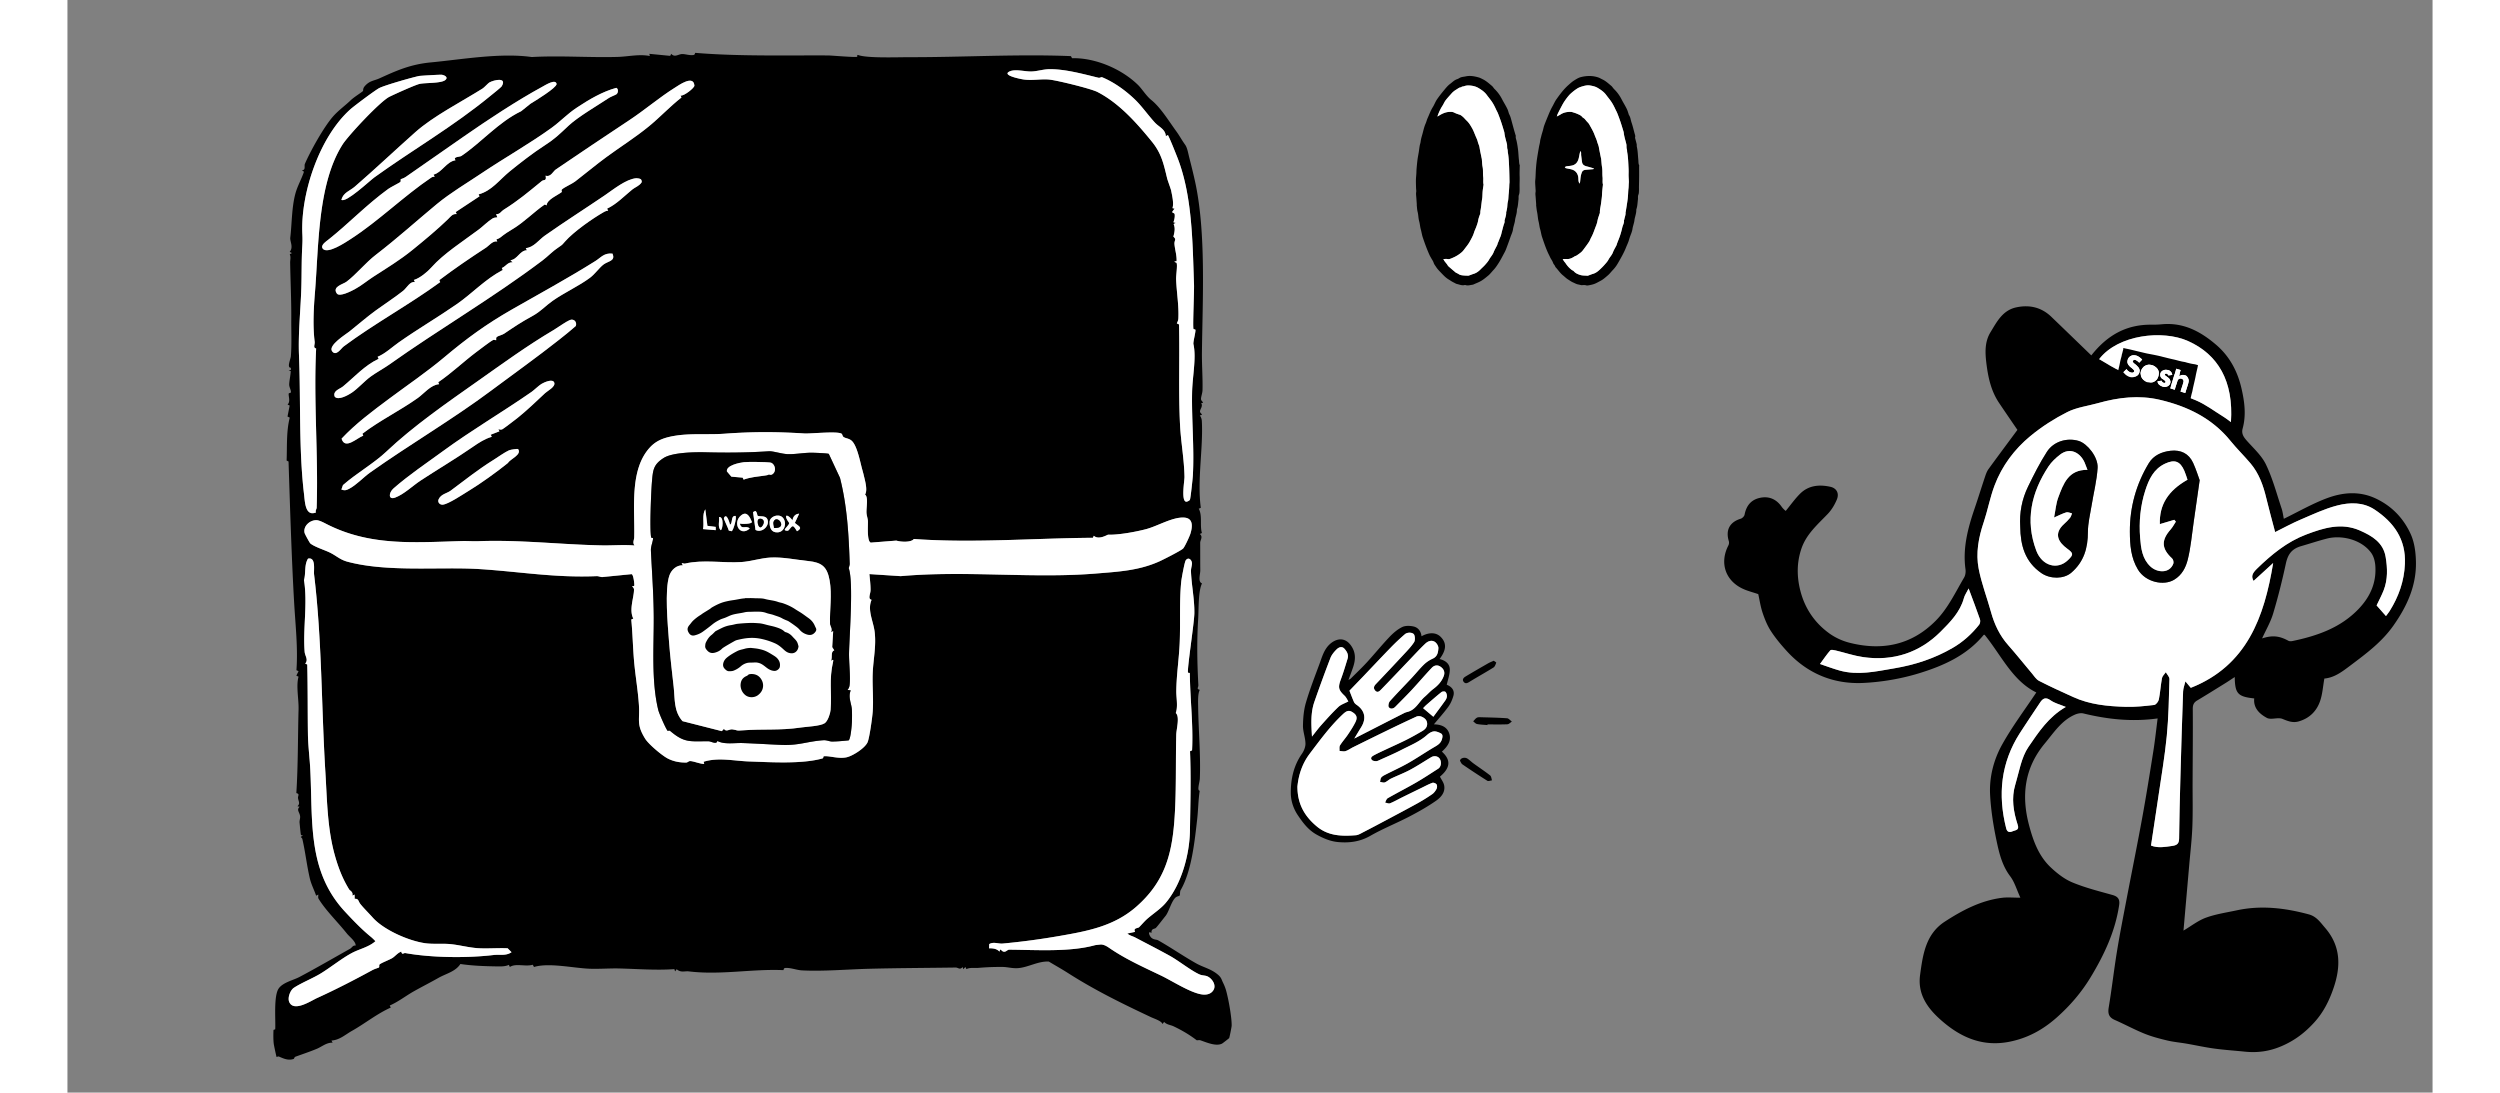 <svg width="556" height="243" viewBox="-30 0 526 243" fill="none" xmlns="http://www.w3.org/2000/svg"><rect x="-30" y="0" width="526" height="243" fill="#808080" stroke="none"/><path d="M462.924 115.378c3.167-1.543 6.194-3.286 9.418-4.513 3.63-1.382 7.392-1.741 11.138.053 3.544 1.699 6.078 4.401 7.649 7.846.85 1.863 1.134 4.107 1.176 6.191.107 5.284-1.955 9.819-4.974 14.124-2.606 3.716-6.087 6.284-9.609 8.931-1.803 1.356-3.529 2.699-5.786 2.902-.31 1.726-.409 3.448-.952 5.015-.779 2.257-2.382 3.839-4.776 4.52-1.32.373-2.38-.072-3.595-.564-1.021-.415-2.543.275-3.466-.224-1.588-.857-3.03-2.164-2.809-4.326-3.645-.391-4.284-1.065-4.331-4.758-.765.498-1.406.934-2.063 1.343-2.09 1.296-4.174 2.603-6.287 3.863-.755.451-.991.979-.985 1.89.042 5.424-.018 10.848-.039 16.275-.012 3.305.075 6.61-.054 9.909-.113 2.913-.463 5.818-.713 8.726-.415 4.785-.839 9.567-1.26 14.383 1.707-1.006 3.251-2.236 5.006-2.875 2.206-.803 4.583-1.147 6.896-1.642 5.407-1.155 10.708-.511 15.977.913 1.702.46 2.571 1.78 3.61 2.983 3.516 4.066 3.534 8.576 1.889 13.389-.961 2.815-2.236 5.382-4.257 7.615-2.083 2.299-4.382 4.063-7.311 5.317-2.722 1.164-5.34 1.513-8.167 1.224-2.266-.23-4.544-.379-6.801-.687-2.063-.28-4.099-.734-6.152-1.089-1.433-.248-2.896-.371-4.308-.708-1.723-.412-3.454-.866-5.09-1.528-2.236-.908-4.371-2.072-6.583-3.042-1.316-.58-1.564-1.418-1.334-2.795.687-4.128 1.158-8.296 1.83-12.427.63-3.866 1.391-7.708 2.125-11.556 1.165-6.096 2.401-12.177 3.514-18.282.896-4.914 1.681-9.846 2.463-14.78.376-2.379.63-4.78.943-7.213-5.758.797-11.153.191-16.511-1.11-.573-.14-1.308.015-1.872.26-3.003 1.31-4.714 4.018-6.699 6.403-4.487 5.388-5.278 11.49-3.526 18.138.929 3.529 2.144 6.899 4.837 9.437 1.418 1.337 3.056 2.618 4.833 3.352 2.851 1.183 5.887 1.944 8.872 2.777 1.281.358 1.705.985 1.505 2.298-.881 5.831-3.311 11.004-6.335 16.001-2.066 3.413-4.636 6.386-7.559 8.974-3.003 2.66-6.43 4.591-10.598 5.395-5.857 1.128-10.606-.965-14.723-4.481-3.009-2.568-5.675-5.75-5.054-10.374.612-4.559 1.257-9.123 5.502-11.879 3.896-2.528 8.015-4.704 12.732-5.298 1.218-.153 2.472-.024 4.075-.024-.824-1.788-1.29-3.475-2.272-4.774-1.809-2.394-2.46-5.179-3.042-7.947-.704-3.343-1.242-6.761-1.421-10.167-.206-3.923.791-7.786 2.678-11.174 2.245-4.027 5.045-7.744 7.6-11.583-5.295-2.585-7.776-8.248-11.499-12.831-.042.006-.176-.009-.221.045-3.74 4.541-8.917 6.839-14.275 8.493-3.983 1.23-8.228 1.961-12.392 2.173-6.696.341-12.538-2.062-17.127-7.102-1.271-1.394-2.495-2.862-3.522-4.442-.803-1.236-1.371-2.657-1.842-4.063-.46-1.37-.666-2.824-.962-4.143-1.206-.415-2.436-.708-3.549-1.245-3.836-1.851-5.066-5.794-3.093-9.592.135-.259.182-.651.099-.925-.764-2.487.188-4.263 2.645-5.009.352-.108.788-.547.853-.893.377-1.946 1.383-3.287 3.362-3.735 2.018-.456 3.699.254 4.893 1.98.137.197.304.376.474.549.129.134.281.248.421.37 1.072-1.302 2.018-2.648 3.162-3.797 1.883-1.899 4.29-2.117 6.755-1.576 1.395.304 2.021 1.453 1.466 2.806-.48 1.173-1.182 2.343-2.057 3.257-2.251 2.346-4.737 4.463-5.836 7.699-1.063 3.128-1.03 6.275-.221 9.412 1 3.881 3.165 7.072 6.395 9.41a13.477 13.477 0 0 0 4.463 2.084c7.233 1.85 13.786.585 19.186-4.831 2.758-2.764 4.4-6.331 6.362-9.651.298-.508.391-1.254.307-1.851-.645-4.705.528-9.117 2.024-13.496.815-2.389 1.558-4.801 2.361-7.192.186-.549.4-1.122.735-1.585 2.131-2.935 4.302-5.84 6.43-8.717-1.248-1.833-2.687-3.92-4.096-6.021-1.803-2.693-2.439-5.741-2.821-8.905-.286-2.374-.343-4.711.923-6.783 1.418-2.322 2.698-4.902 5.764-5.546 2.956-.621 5.586 0 7.795 2.125 2.952 2.842 5.899 5.693 8.869 8.565 3.615-4.595 7.917-6.896 13.395-6.83.752.008 1.511-.019 2.263-.09 4.749-.454 8.547 1.531 12.039 4.505 3.093 2.633 4.845 5.988 5.723 9.857.663 2.914 1.045 5.863.233 8.828-.293 1.068.158 1.826.851 2.612 1.528 1.74 3.367 3.367 4.34 5.394 1.493 3.108 2.38 6.511 3.484 9.801.245.728.329 1.513.481 2.25l.006.009Zm-29.542 72.674c1.585.618 3.137.304 4.728.083 1.078-.149 1.514-.537 1.529-1.656.053-4.502.164-9.001.286-13.503.176-6.391.37-12.783.6-19.171.027-.758.335-1.511.514-2.263.424.508.848 1.012 1.197 1.433 12.469-4.935 16.335-15.7 18.318-27.76-1.451 1.325-2.899 2.651-4.356 3.982-.513-.949-.397-1.6.782-2.743 3.221-3.12 6.663-5.965 10.926-7.577 3.887-1.469 7.831-2.707 11.959-.88 2.672 1.182 5.162 2.644 5.702 5.854.421 2.495.502 5.03-.448 7.454-.453 1.155-1.048 2.257-1.561 3.34l2.084 2.368c.304-.415.588-.753.821-1.123 2.012-3.209 3.227-6.639 3.394-10.49.236-5.469-2.454-9.216-6.726-12.058-2.546-1.695-5.529-1.635-8.293-.925-2.833.728-5.532 2.018-8.242 3.173-1.86.794-3.642 1.777-5.604 2.747-.692-2.645-1.373-5.093-1.967-7.562-.675-2.818-1.63-5.502-3.526-7.741-1.435-1.695-3.036-3.257-4.436-4.982-4.078-5.027-9.523-7.666-15.66-9.12-4.663-1.105-9.252-.552-13.798.725-2.287.642-4.747.938-6.828 1.989-2.907 1.471-5.722 3.268-8.23 5.346-3.553 2.944-6.323 6.642-7.962 11.004-1 2.654-1.513 5.49-2.418 8.183-1.134 3.376-1.776 6.842-1.104 10.317.63 3.263 1.847 6.412 2.737 9.627.758 2.741 1.932 5.224 3.836 7.374 1.788 2.021 3.466 4.14 5.209 6.203.52.615.986 1.388 1.657 1.735 2.481 1.277 5.03 2.427 7.571 3.585 3.708 1.69 7.684 2.066 11.675 2.182 2.111.063 4.236-.167 6.338-.415.403-.048.946-.743 1.042-1.215.316-1.564.406-3.173.701-4.746.09-.478.559-.881.854-1.32.284.514.821 1.033.806 1.537-.125 4.213-.185 8.437-.594 12.625-.448 4.574-1.233 9.117-1.895 13.67-.508 3.504-1.054 7.003-1.612 10.717l-.006-.003Zm24.712-46.072c2.227-.713 3.785-.603 5.833.523.254.14.651.122.955.056 5.469-1.146 10.628-2.922 14.64-7.096 2.582-2.683 4.009-5.821 3.755-9.576-.065-.977-.331-2.072-.874-2.854-2.069-2.968-6.535-4.12-9.899-3.251-1.923.495-3.813 1.125-5.723 1.677-2.114.612-2.965 1.83-3.415 3.926-.803 3.729-1.729 7.439-2.824 11.09-.574 1.908-1.618 3.672-2.448 5.502v.003Zm-36.245-62.105c1.663.925 3.195 2.003 4.887 2.683 5.499 2.21 11.106 4.159 16.569 6.449 2.245.94 4.242 2.486 6.34 3.773.499.307.956.687 1.517 1.096.618-9.124-2.869-15.037-9.517-18.02-5.687-2.552-15.619-1.418-19.793 4.019h-.003Zm-62.09 67.801c1.552.52 2.934 1.048 4.352 1.445 4.093 1.143 8.081.209 12.138-.478 4.654-.785 8.986-2.197 13.064-4.576 2.311-1.349 4.206-3.069 5.839-5.126.224-.28.314-.848.194-1.188-.764-2.212-1.603-4.4-2.525-6.884-.442.887-.875 1.493-1.057 2.161-.845 3.102-3.075 5.353-5.177 7.452-4.683 4.681-10.553 6.6-17.18 5.66-2.087-.296-4.114-.997-6.176-1.484-.385-.09-1-.218-1.168-.03-.788.896-1.456 1.896-2.307 3.045l.003.003Zm54.681 9.547c-1.311-.549-2.475-.827-3.379-1.466-1.12-.791-1.735-.439-2.356.502-1.495 2.263-3.027 4.505-4.49 6.788-4.221 6.592-4.937 13.697-3.039 21.175.212.839.735.973 1.427.657.591-.269 1.538-.197 1.147-1.398-.956-2.937-1.463-5.949-.544-8.985.863-2.854 1.326-6.036 2.944-8.401 2.212-3.23 4.448-6.663 8.293-8.872h-.003Z" fill="#000"/><path d="M433.382 188.051c.561-3.713 1.104-7.212 1.612-10.717.66-4.552 1.448-9.093 1.896-13.669.409-4.189.468-8.413.594-12.625.015-.505-.526-1.024-.806-1.537-.296.438-.765.844-.854 1.319-.293 1.57-.382 3.182-.702 4.747-.095.474-.639 1.17-1.042 1.215-2.101.247-4.227.474-6.337.415-3.992-.117-7.968-.49-11.676-2.183-2.54-1.158-5.09-2.307-7.57-3.585-.672-.346-1.138-1.122-1.657-1.734-1.744-2.063-3.421-4.183-5.209-6.204-1.902-2.149-3.078-4.633-3.837-7.373-.889-3.219-2.107-6.365-2.737-9.628-.672-3.475-.03-6.941 1.105-10.317.904-2.696 1.418-5.529 2.418-8.183 1.642-4.358 4.409-8.06 7.961-11.003 2.508-2.078 5.323-3.878 8.231-5.347 2.077-1.05 4.537-1.346 6.827-1.988 4.547-1.278 9.135-1.827 13.798-.726 6.138 1.454 11.58 4.093 15.661 9.12 1.4 1.726 3 3.287 4.436 4.983 1.895 2.239 2.851 4.926 3.525 7.741.594 2.468 1.275 4.916 1.968 7.561 1.961-.97 3.74-1.955 5.603-2.746 2.711-1.155 5.409-2.445 8.242-3.173 2.765-.711 5.747-.771 8.293.925 4.272 2.842 6.965 6.591 6.726 12.057-.167 3.851-1.382 7.282-3.394 10.491-.233.37-.513.707-.821 1.122-.812-.922-1.436-1.633-2.084-2.367.511-1.084 1.108-2.185 1.562-3.341.952-2.424.868-4.958.447-7.454-.54-3.209-3.03-4.672-5.701-5.854-4.129-1.827-8.073-.588-11.959.881-4.263 1.612-7.702 4.454-10.926 7.576-1.183 1.144-1.299 1.794-.783 2.744 1.457-1.332 2.908-2.657 4.356-3.983-1.982 12.061-5.848 22.826-18.318 27.76-.352-.418-.773-.925-1.197-1.433-.176.756-.483 1.505-.513 2.263-.23 6.389-.424 12.78-.6 19.172-.126 4.499-.233 9-.287 13.502-.012 1.12-.451 1.505-1.528 1.657-1.589.221-3.144.534-4.729-.084l.006.003Zm-29.08-70.903c.045 4.114 1.036 7.786 4.702 10.308 2.003 1.38 4.998 1.329 6.642-.08 2.819-2.415 3.699-5.487 3.705-9.07.003-1.946.496-3.895.809-5.836.454-2.806 1.173-5.591 1.349-8.412.15-2.388-2.28-5.422-4.221-6-2.576-.765-5.561.092-7.063 2.432-1.579 2.46-2.908 5.096-4.188 7.735-1.353 2.788-1.941 5.774-1.735 8.92v.003Zm39.905-10.356c-.341-.916-.807-2.421-1.454-3.842-.962-2.104-2.75-2.943-4.986-2.701-1.994.214-3.827 1.021-4.875 2.764-2.809 4.663-4.233 9.768-4.212 15.225.012 2.916.212 5.812 1.797 8.43 1.708 2.824 5.708 3.654 8.022 2.281 1.806-1.072 2.627-2.776 3.069-4.541.662-2.663.889-5.436 1.286-8.164.427-2.917.836-5.834 1.353-9.452ZM421.85 79.874c4.173-5.436 14.105-6.573 19.792-4.018 6.648 2.986 10.138 8.897 9.517 18.02-.561-.41-1.018-.789-1.516-1.096-2.099-1.287-4.093-2.833-6.341-3.773-5.463-2.29-11.07-4.24-16.568-6.449-1.693-.68-3.225-1.755-4.887-2.684h.003ZM359.759 147.676c.851-1.149 1.519-2.149 2.307-3.045.168-.191.783-.063 1.168.03 2.062.487 4.089 1.188 6.176 1.484 6.627.94 12.494-.979 17.18-5.66 2.102-2.099 4.332-4.35 5.177-7.452.182-.671.612-1.274 1.057-2.161.922 2.484 1.761 4.672 2.525 6.884.117.34.03.908-.194 1.188-1.633 2.054-3.528 3.777-5.839 5.126-4.081 2.379-8.41 3.791-13.064 4.576-4.06.684-8.045 1.621-12.138.478-1.418-.397-2.8-.925-4.352-1.445l-.003-.003Z" fill="#fff"/><path d="M414.44 157.223c-3.845 2.209-6.081 5.642-8.293 8.872-1.621 2.365-2.081 5.547-2.944 8.401-.916 3.039-.411 6.048.544 8.985.391 1.2-.555 1.129-1.147 1.397-.695.317-1.215.183-1.426-.656-1.899-7.478-1.183-14.583 3.039-21.175 1.462-2.284 2.991-4.525 4.489-6.788.624-.941 1.239-1.296 2.356-.502.907.642 2.069.92 3.379 1.466h.003Z" fill="#fff"/><path d="M404.302 117.149c-.203-3.147.382-6.135 1.734-8.92 1.281-2.636 2.607-5.272 4.189-7.735 1.504-2.34 4.487-3.2 7.063-2.433 1.94.576 4.367 3.612 4.221 6-.176 2.821-.896 5.607-1.349 8.413-.314 1.94-.806 3.89-.809 5.836-.006 3.582-.89 6.654-3.705 9.069-1.642 1.409-4.636 1.457-6.642.081-3.666-2.523-4.657-6.195-4.702-10.308v-.003Zm7.523-2.054c.328-1.636.433-3.126.934-4.463 1.129-3.012 2.215-6.189 6.496-6.141-.26-.669-.433-1.161-.642-1.639-.922-2.098-3.191-3.54-5.513-1.701-.932.737-1.851 1.588-2.502 2.57-3.83 5.797-5.254 12.004-2.735 18.727 1.278 3.409 4.693 4.394 7.046 2.128 1.298-1.248 1.239-1.525-.206-2.588-1.735-1.278-3.162-3.2-.636-5.469.468-.421.922-.875 1.316-1.364.215-.269.296-.648.436-.977-.427-.089-.901-.343-1.269-.232-.868.262-1.686.695-2.725 1.149ZM444.206 106.793c-.516 3.618-.928 6.535-1.352 9.451-.397 2.729-.624 5.502-1.287 8.165-.441 1.767-1.262 3.472-3.069 4.541-2.313 1.373-6.313.543-8.021-2.281-1.582-2.618-1.785-5.514-1.797-8.43-.021-5.458 1.403-10.562 4.212-15.225 1.051-1.744 2.884-2.55 4.875-2.765 2.236-.241 4.024.597 4.985 2.702.651 1.421 1.114 2.926 1.454 3.842Zm-2.704-.104c-.242-.687-.427-1.341-.693-1.959-.934-2.167-2.155-2.609-4.269-1.627-2.579 1.197-3.642 3.523-4.436 6.001-1.096 3.412-1.415 6.943-1.14 10.499.179 2.313.465 4.705 2.313 6.406 1.517 1.4 4.224 1.576 5.072-.648.12-.313-.015-.919-.257-1.143-2.382-2.194-2.483-4.051-.331-6.478.454-.513.773-1.146 1.155-1.725-.116-.138-.232-.272-.349-.409-1.063.319-2.128.635-3.215.961-.137-4.272 1.812-7.419 6.153-9.875l-.003-.003Z" fill="#000"/><path d="M411.825 115.095c1.039-.45 1.857-.886 2.725-1.149.368-.11.842.146 1.269.233-.14.328-.218.707-.436.976-.394.493-.848.943-1.316 1.364-2.529 2.269-1.102 4.192.636 5.469 1.445 1.063 1.504 1.341.206 2.589-2.353 2.265-5.768 1.28-7.046-2.129-2.519-6.723-1.095-12.929 2.735-18.727.648-.982 1.567-1.833 2.502-2.57 2.322-1.839 4.591-.397 5.513 1.702.209.477.382.97.642 1.639-4.281-.048-5.367 3.131-6.496 6.14-.501 1.341-.606 2.827-.934 4.463ZM441.501 106.688c-4.34 2.457-6.289 5.604-6.152 9.876 1.086-.326 2.149-.642 3.215-.962.116.138.233.272.349.409-.382.579-.701 1.212-1.155 1.726-2.152 2.427-2.051 4.284.331 6.478.245.224.376.83.257 1.143-.848 2.224-3.555 2.048-5.072.648-1.848-1.702-2.131-4.093-2.313-6.406-.278-3.556.044-7.087 1.14-10.5.797-2.477 1.86-4.803 4.436-6 2.114-.979 3.335-.54 4.269 1.627.266.618.454 1.269.693 1.958l.002.003Z" fill="#fff"/><path d="M440.594 88.419c-.224-.06-.448-.126-.672-.18-.146-.035-.298-.053-.448-.083-.05-.009-.098-.02-.149-.03-.128-.024-.257-.047-.382-.074-.051-.01-.098-.021-.149-.033-.132-.033-.26-.066-.391-.096-.161-.039-.326-.071-.487-.113-.242-.063-.483-.132-.725-.188-.409-.096-.821-.185-1.233-.278-.305-.072-.606-.146-.911-.22-.367-.09-.731-.183-1.101-.27-.57-.128-1.141-.25-1.714-.379-.415-.092-.827-.19-1.242-.28-.206-.045-.415-.075-.621-.117-.235-.044-.471-.09-.704-.143-.388-.09-.776-.191-1.161-.284-.221-.053-.445-.104-.669-.158-.337-.083-.675-.173-1.015-.25-.248-.057-.499-.102-.746-.156-.153-.033-.302-.074-.454-.116-.045-.012-.066-.048-.057-.093.03-.17.057-.343.093-.51.029-.138.071-.275.101-.412.054-.236.099-.475.152-.714.045-.203.096-.403.141-.603.083-.367.152-.737.247-1.101.078-.302.132-.61.194-.917.048-.242.102-.483.162-.722.041-.17.095-.335.14-.502.024-.092.051-.188.066-.283.024-.138.041-.275.089-.412.075-.212.117-.433.173-.651.03-.12.06-.239.093-.358.015-.057.027-.108.006-.17-.03-.081.015-.129.098-.108.38.104.765.167 1.147.25.492.108.982.228 1.472.35.471.117.946.224 1.418.337.349.084.698.17 1.05.248.197.045.4.078.597.117.209.038.421.08.63.12a41.73 41.73 0 0 1 1.872.397c.158.035.313.086.472.124.197.051.394.093.591.144.23.056.457.12.686.173.239.06.481.113.72.17.251.057.504.11.752.17.317.078.633.167.949.248.138.036.275.063.412.093.045.012.09.03.135.038.179.033.355.069.534.096.227.036.445.107.663.173.074.024.155.03.233.054a9.8 9.8 0 0 0 1.095.239c.138.023.281.038.418.068.164.036.323.087.484.132a.388.388 0 0 0 .083.02c.081.012.108.045.09.123-.033.161-.063.32-.099.48-.098.44-.206.878-.301 1.317-.069.31-.122.627-.188.94-.069.326-.146.651-.221.98-.096.414-.194.826-.287 1.241-.059.272-.101.55-.164.824-.042.185-.104.365-.149.547-.048.194-.09.388-.134.582-.033.15-.069.295-.102.445-.009.038-.03.068-.075.062-.128-.018-.256-.035-.385-.056-.185-.027-.373-.051-.558-.087-.152-.03-.304-.075-.454-.113-.038-.01-.077-.024-.113-.036v-.003l.003-.003Zm-8.189-3.457c.078.018.156.042.233.05.161.022.326.033.487.051.194.024.382-.015.573-.044a.989.989 0 0 0 .179-.048c.308-.12.555-.326.782-.559a.596.596 0 0 0 .093-.134c.047-.08.095-.164.131-.25.06-.144.125-.287.164-.436.039-.144.045-.293.066-.44.057-.375-.042-.719-.242-1.035-.155-.245-.379-.43-.609-.597a2.114 2.114 0 0 0-.782-.343c-.054-.012-.107-.027-.161-.033-.158-.015-.32-.051-.475-.033a2.033 2.033 0 0 0-.958.361.982.982 0 0 0-.173.146c-.087.096-.17.197-.248.302a1.955 1.955 0 0 0-.34.722c-.042.185-.075.37-.03.562.015.06.015.122.027.182.038.26.131.498.271.716.102.155.221.296.356.424.194.185.409.337.662.433l-.006.003Zm-.991-4.986s-.027-.032-.042-.047a4.506 4.506 0 0 0-.707-.576 1.86 1.86 0 0 0-.6-.278 2.202 2.202 0 0 0-.484-.069c-.149 0-.298.012-.439.06a1.42 1.42 0 0 0-.731.522c-.176.248-.26.529-.275.836-.018.287.099.52.251.746a.878.878 0 0 0 .084.102c.128.15.25.301.415.415.044.03.092.06.131.096.134.116.269.23.4.352.066.063.128.128.176.206.06.098.093.215.03.32a.464.464 0 0 1-.385.229 1.195 1.195 0 0 1-.406-.069 1.347 1.347 0 0 1-.385-.2c-.155-.11-.314-.224-.412-.397-.027-.044-.06-.086-.093-.134-.244.242-.483.478-.728.716.069.075.14.153.212.227l.269.269a.782.782 0 0 0 .122.107c.295.197.591.392.949.463.302.06.6.057.893-.036.152-.047.295-.113.442-.179.262-.12.453-.313.591-.567.104-.194.134-.406.167-.615.021-.122-.027-.242-.063-.358a1.3 1.3 0 0 0-.053-.14c-.015-.036-.027-.075-.048-.108-.161-.242-.373-.442-.579-.648-.123-.122-.269-.218-.406-.328a1.72 1.72 0 0 1-.338-.337.242.242 0 0 1-.05-.174.414.414 0 0 1 .274-.334c.132-.045.251-.012.37.03.179.066.329.182.481.296.113.083.218.176.299.298l.665-.693.003-.003ZM441 87.401c.015-.036.027-.051.03-.069.065-.218.125-.439.194-.657.089-.283.182-.564.274-.847.108-.335.218-.67.263-1.021.015-.132.012-.26-.021-.389a1.691 1.691 0 0 0-.421-.76.6.6 0 0 0-.233-.153c-.125-.048-.256-.069-.388-.099-.262-.06-.501-.006-.737.105-.087.042-.176.08-.278.128-.023-.167.051-.307.066-.456.015-.15.057-.299.096-.448.038-.147.086-.29.131-.436L439 82c-.009.033-.012.054-.018.075-.105.376-.185.761-.329 1.129-.098.253-.176.513-.256.773-.099.31-.188.627-.284.937-.069.221-.143.442-.206.666-.071.25-.137.504-.206.758-.003.012 0 .027-.003.036l.973.295c.012-.03.027-.056.033-.083.036-.144.06-.293.105-.433.098-.31.203-.621.307-.931.03-.093.06-.185.087-.281.036-.126.065-.25.128-.37a.705.705 0 0 1 .917-.326c.053.024.098.063.149.087a.346.346 0 0 1 .191.227c.027.092.045.19.045.29 0 .068-.03.14-.048.208-.018.06-.039.117-.057.177-.039.14-.068.28-.113.417-.063.2-.135.4-.2.6-.063.191-.123.38-.182.57-.027.093-.051.186-.072.263l1.048.31-.009.007Zm-2.887-4.024c-.036-.123-.066-.245-.11-.365a1.151 1.151 0 0 0-.341-.46.988.988 0 0 0-.477-.244c-.117-.021-.236-.048-.356-.054-.128-.009-.265-.02-.391.01a2.316 2.316 0 0 0-.477.181c-.185.093-.311.257-.418.43-.069.11-.081.236-.099.364a1.051 1.051 0 0 0 .582 1.093c.197.101.356.25.511.403.066.063.089.15.081.242-.009.08-.048.149-.135.167a.577.577 0 0 1-.31-.009c-.227-.08-.359-.245-.445-.472-.296.075-.615.051-.917.174.021.065.039.119.051.176.063.244.2.441.397.594.197.155.418.271.654.358.385.14.758.107 1.131-.048.209-.087.353-.25.493-.415.015-.015.024-.036.033-.057.119-.271.203-.543.066-.835-.024-.048-.033-.105-.054-.153a1.175 1.175 0 0 0-.406-.471c-.117-.087-.23-.177-.347-.263a2.105 2.105 0 0 0-.211-.152.399.399 0 0 1-.168-.221c-.021-.063-.003-.114.036-.161.084-.102.248-.135.379-.078a.606.606 0 0 1 .37.394c.29-.042.574-.08.869-.122l.009-.006Z" fill="#000"/><path d="M432.406 84.962a1.988 1.988 0 0 1-.663-.433 2.238 2.238 0 0 1-.355-.424 1.814 1.814 0 0 1-.272-.716c-.009-.06-.012-.123-.027-.182-.045-.192-.015-.377.03-.562.063-.263.179-.504.34-.722.078-.105.161-.206.248-.302.051-.056.113-.101.173-.146.287-.203.612-.32.958-.361.156-.018.317.018.475.033.054.006.108.02.161.032.284.06.547.177.782.344.233.167.454.349.609.597.2.316.299.657.242 1.036-.021.146-.03.295-.065.438-.039.15-.105.293-.165.436-.035.087-.083.168-.131.251a.716.716 0 0 1-.093.134c-.226.233-.471.44-.782.559a.856.856 0 0 1-.179.047c-.188.027-.379.066-.573.045-.161-.018-.325-.03-.487-.05-.077-.01-.155-.033-.232-.051l.006-.003ZM431.414 79.976l-.666.693a1.178 1.178 0 0 0-.298-.299c-.152-.11-.302-.23-.481-.295-.122-.045-.242-.075-.37-.03a.428.428 0 0 0-.275.334.253.253 0 0 0 .051.173c.093.132.212.236.337.338.135.11.284.206.406.328.203.206.415.403.58.648.021.033.032.072.047.107.018.048.039.093.054.14.036.117.084.236.063.359-.036.209-.063.42-.167.615a1.258 1.258 0 0 1-.591.567c-.147.066-.29.131-.442.18a1.775 1.775 0 0 1-.893.035c-.358-.072-.654-.266-.949-.463-.045-.03-.084-.071-.123-.107l-.268-.269a11.26 11.26 0 0 1-.212-.227l.728-.716c.033.044.066.09.093.134.101.17.256.284.412.397.116.084.242.155.385.2.134.042.268.075.406.069a.458.458 0 0 0 .385-.23c.063-.105.033-.224-.03-.32a1.147 1.147 0 0 0-.176-.206c-.128-.122-.266-.235-.4-.352-.042-.036-.087-.063-.131-.095-.165-.11-.287-.266-.415-.415-.027-.033-.057-.066-.084-.102-.152-.224-.266-.46-.251-.746a1.57 1.57 0 0 1 .275-.836 1.42 1.42 0 0 1 .731-.522c.141-.048.29-.06.439-.06.164 0 .326.03.484.069.218.05.412.155.6.277.257.167.489.364.707.576.015.015.027.033.042.048l-.003.003ZM441 87.4l-1.048-.31c.021-.077.042-.17.072-.262.06-.192.119-.383.182-.57.066-.2.137-.4.2-.6.042-.138.075-.281.114-.419.014-.06.038-.116.056-.176.021-.068.051-.137.048-.209 0-.095-.021-.194-.045-.29a.36.36 0 0 0-.191-.226c-.051-.027-.098-.066-.149-.087a.704.704 0 0 0-.917.326c-.059.12-.092.245-.128.37-.027.092-.057.188-.087.28-.101.31-.209.618-.307.932-.045.14-.069.29-.105.433-.005.027-.02.05-.032.083-.329-.098-.648-.197-.974-.295 0-.01 0-.024.003-.036.069-.254.135-.505.206-.758.066-.224.138-.442.206-.666.096-.314.188-.627.284-.937.081-.26.158-.52.257-.774.14-.367.221-.749.328-1.128.006-.02.012-.042.018-.075l.976.299c-.045.146-.092.29-.131.436-.039.146-.081.295-.096.448-.015.146-.086.286-.065.456.101-.047.191-.086.277-.128.236-.114.475-.164.738-.105.131.03.262.051.388.099a.627.627 0 0 1 .233.152c.206.218.349.472.421.761.032.129.038.257.02.388-.044.353-.155.687-.262 1.022-.09.283-.185.564-.275.847-.069.218-.128.44-.194.657-.006.018-.015.033-.03.069L441 87.4ZM438.113 83.376c-.295.042-.579.08-.869.123a.606.606 0 0 0-.37-.394.335.335 0 0 0-.379.077c-.042.048-.057.102-.036.162.03.092.081.167.167.22.075.045.141.102.212.153.117.086.23.176.347.262.173.126.319.275.406.472.021.05.029.105.053.152.135.293.054.565-.065.836-.009.021-.018.042-.033.057-.14.167-.284.328-.493.415-.373.155-.743.188-1.131.048a2.322 2.322 0 0 1-.654-.359 1.076 1.076 0 0 1-.397-.594c-.015-.056-.033-.11-.051-.176.299-.122.618-.098.917-.173.083.227.218.394.445.472.104.035.209.03.31.009.087-.018.125-.087.134-.168a.284.284 0 0 0-.08-.241c-.158-.15-.314-.299-.511-.403a1.05 1.05 0 0 1-.582-1.093c.018-.128.033-.254.099-.364.107-.173.233-.338.418-.43a2.31 2.31 0 0 1 .477-.182c.123-.03.26-.018.391-.01.12.01.236.034.356.055.182.032.337.125.477.244.147.129.272.275.341.46.044.12.071.242.11.364l-.009.006Z" fill="#fff"/><path d="M145.625 12.624c.097-.069-.056-.451.168-.407 1.96.771 8.88.495 11.481.5 11.908.022 24.177-.719 35.901-.235l.248.465c4.99-.137 10.909 2.274 14.664 5.94.897.875 1.83 2.442 2.946 3.338 2.062 1.655 3.808 4.541 5.609 7.023.681.94 1.154 1.855 1.939 2.95.484.677.658 1.849.946 2.971.417 1.636.923 3.64 1.323 5.517 2.381 11.165 1.607 25.794 1.461 37.554-.037 2.977.199 5.693.129 8.547-.016.64-.361 1.518-.332 1.971.035.59.964.838.035.866.445.725-.241 1.342-.256 1.848-.018.601.977.694-.044.92.254.36.422.78.446 1.222.334 6.04-1.065 13.172-.223 19.312l-.469.219c.862 1.498.21 3.763.714 5.394l-.47.219c.778.654.079 1.315.084 1.994.013 2.102 0 3.982.022 6.067.009.875-.588 2.588.382 2.926-.869 1.79-.712 5.693-.851 7.912-.309 4.99-.232 9.598.038 14.688.031.599-.504.847.322 1.079-.473.835-.382 2.756-.364 3.901.077 5.083.579 10.728.369 15.862-.036.837-.672 2.643-.024 2.676-.325 2.091-.323 4.233-.564 6.328-.548 4.767-1.213 11.592-3.717 15.84-.104.177-.115 1.081-.155 1.12-.186.179-.674.168-1.026.542-.93.985-1.385 3.092-2.163 4.044-.588.719-1.574 2.036-2.109 2.615-.292.314-1.063.064-.99 1.145-.93-.606-.499.658.013 1.087.535.449 1.112.345 1.457.539 2.875 1.618 5.622 3.537 8.487 5.141 1.631.913 3.288 1.2 4.82 2.504.787.672.782 1.063 1.118 1.748.61 1.238.767 1.959 1.085 3.38.319 1.421.876 4.581.851 6.212-.004.261-.479 2.657-.563 2.77-.06.079-1.45 1.16-1.583 1.224-1.361.674-3.472-.287-4.796-.736-.272-.093-.775.029-.831-.013-1.631-1.245-3.24-2.188-5.123-3.092-.676-.325-1.576-.365-2.126-.995l-.36.484c-.208-.696-1.835-1.193-2.564-1.536-6.425-3.021-12.496-6-18.446-9.802-1.41-.901-2.846-1.701-4.276-2.559-2.319-.137-4.591 1.286-6.816 1.459-1.271.099-2.308-.243-3.417-.261a55.863 55.863 0 0 0-5.379.201c-.838.08-1.881-.141-2.71.276l-.223-.466-.491.486-.124-.486c-.665.734-.968.108-1.576.117-6.548.093-12.776.111-19.338.279-4.723.121-10.186.605-14.852.353-1.154-.062-2.491-.619-3.671-.537-.458.031-.323.489-.464.482-7.11-.296-13.895 1.14-21.023.278-.888-.108-1.748.35-2.681-.481l-.353.481-.162-.501c-4.06.296-8.232-.051-12.379-.148-2.055-.049-4.387.146-6.573.055-3.564-.15-9.004-1.386-12.268-.38l-.27-.504c-1.617.495-3.781-.383-5.096.502l-.223-.478c-.836.418-2 .358-2.948.341-2.597-.045-5.298-.146-7.831-.529-1.107 1.709-3.191 2.129-4.88 3.09-1.828 1.039-3.846 2.06-5.525 3.012-1.764.999-3.402 2.303-5.309 3.13l.228.46c-3.072 1.372-5.789 3.582-8.622 5.174-1.474.826-2.743 2.039-4.562 2.159l.248.484c-1.284-.089-2.383.875-3.444 1.324-1.505.634-3.204 1.202-4.8 1.779-.29.104-.278.455-.422.504-1.207.415-2.272-.1-3.28-.535-.172-.075-.488.128-.502.106-.08-.128-.585-2.553-.636-2.935-.108-.824-.104-2.201-.055-3.052.006-.117.38-.089.386-.234.102-2.202-.377-7.409.78-9.042.951-1.339 3.256-1.828 4.562-2.517 3.85-2.036 7.521-4.184 11.287-6.288.467-.261.604-.818 1.251-.71.064-.91-1.359-1.947-1.949-2.689-2.069-2.599-4.716-5.141-6.297-7.736-.159-.263-.037-.632-.06-.926l-.483.248c-.425-1.273-1.074-2.456-1.402-3.853-.67-2.866-.994-5.874-1.655-8.732-.042-.185-.225-.344-.365-.477l.484-.363c-.066-.048-.373.076-.44-.112-.075-.215-.258-2.232-.307-2.703-.048-.471.166-.928.126-1.375-.08-.941-.888-1.425-.11-2.157l-.489-.119c.688-.61.213-1.119.135-1.799-.066-.568.462-.902-.378-1.13.392-6.073.327-12.449.495-18.574.065-2.336-.587-5.271-.004-7.311l-.49-.227.49-.999-.469-.215c.358-4.88-.212-9.894-.503-14.914-.553-9.519-.918-21.197-1.251-31.5l-.43-.213c.129-3.105-.088-6.506.7-9.545l-.5-.245.48-2.447-.47-.214c.7-.661.169-1.84.253-2.425.026-.177.468-.135.495-.3.066-.411-.376-1.139-.383-1.678-.008-.736.32-2.197.343-3.034l-.466-.142.49-.124v-.484c-.95.022-.048-1.898.005-2.563.212-2.708.07-5.577.09-8.302.03-3.927-.183-8.506-.25-12.485-.01-.64.21-1.248-.09-1.896l.495-.265-.51-.257c.897-1.054.033-2.349.13-3.16.365-3.059.307-6.659 1.12-9.731.458-1.733 1.36-3.251 1.928-4.935l-.471-.345c.93.018.473-.935.672-1.4 1.158-2.7 4.153-8.143 6.281-10.568 1.15-1.308 2.776-2.486 3.879-3.554.804-.78 2.435-1.75 2.778-2.102.038-.037-.073-.526.338-1.012 1.096-1.3 2.058-1.22 3.33-1.797 3.734-1.693 6.823-3.105 11.412-3.54 6.864-.652 15.477-2.182 22.437-1.194 6.279-.358 12.706.148 19.044-.024 2.41-.064 4.856-.678 7.223-.201l-.122-.489 4.644.454.232-.451c.782.88 1.58.057 2.444.046.725-.009 1.572.334 2.462.219.467-.062.33-.49.453-.482 9.694.8 20.143.528 29.543.575.771.004 6.175.48 6.438.291l.005.005Zm54.444 4.54c-.14-.058-.48.192-.747.128-3.369-.816-7.3-1.914-10.795-1.914-1.496 0-2.76.48-4.168.517-1.383.037-3.545-.6-4.818-.016-1.876.862 2.478 1.696 3.035 1.782 1.982.307 3.934-.157 5.806.035 1.774.183 9.247 2.016 10.688 2.756 4.82 2.478 8.754 6.909 12.129 11.07 2.115 2.61 2.606 4.969 3.375 8.158.101.42.826 2.354.901 2.745.221 1.174.621 2.774.283 3.863l.467.104-.475.621c-.113.513.453.18.503.703.058.588-.079 1.165-.282 1.709l.499.139-.46.26c.422.936.199 1.861-.048 2.803.771.663.161.776.243 1.69.113 1.272.53 2.47.471 3.765-1.026.123-.06.252-.009.375.243.588-.133 2.785-.1 3.658.106 2.88.639 5.837.502 8.719-.018.365-.179.754-.345 1.078l.491.24c.172 7.363-.157 15.021.232 22.458.197 3.753.919 7.623.986 11.469.013.784-.8 5.384.382 5.496.194.018.716-.214.824-.446.151-.325.619-4.747.655-5.413.329-6.117-.294-12.268-.173-18.454.069-3.52.979-7.718.296-10.724-.101-.45.482-2.508.453-3.165-.006-.159-.415-.104-.453-.254-.17-.68.186-8.277.131-9.817-.341-9.497-.345-19.949-3.815-28.57-.639-1.587-1.242-3.159-1.98-4.699l-.473.24c-.12-1.568-1.51-2.002-2.46-3.043-1.552-1.697-2.902-3.664-4.467-5.156-2.13-2.03-4.654-3.83-7.287-4.915l.003.004Zm-146.01.612c.697-.61-.207-1.061-.826-1.154-.25-.038-4.743.219-5.028.28-1.658.354-7.433 2-8.823 2.67-.829.398-5.607 3.988-6.414 4.704-6.97 6.18-11.163 18.872-10.717 27.838.053 1.07.034 1.766-.024 2.73-.183 3.147-.108 6.144-.21 9.253-.16 4.878-.714 10.08-.52 14.837.414 10.169-.07 21.032 1.132 31.039.195 1.629.248 4.966 2.648 3.998-.192-.398.146-.74.155-1.052.382-11.844-.705-23.748-.117-35.413-.75-.152-.25-.873-.328-1.503-.437-3.496-.225-7.452.065-10.955.842-10.242.579-24.181 6.146-32.918 1.249-1.958 8.354-9.596 10.427-10.613 1.19-.583 5.552-2.561 6.63-2.837 1.25-.32 4.872-.082 5.809-.902l-.005-.002Zm10.222 3.379c.436-.36 2.15-1.709 2.303-1.967 1.236-2.098-1.71-1.415-2.74-.851-.292.16-1.123 1.1-1.519 1.35-4.787 3.006-10.95 6.147-14.954 9.705-4.546 4.042-8.847 8.111-13.464 12.116-1.105.957-2.557 1.306-2.981 2.928 1.003.772 6.279-4.223 7.338-4.988C46.715 33.35 55.84 28.117 64.28 21.155Zm42.081.097c.742.16 3.109-1.717 3.07-2.214-.186-2.451-3.455-.087-4.414.515-3.289 2.057-6.608 4.895-10.109 7.209a1708.875 1708.875 0 0 0-16.313 10.944c-.57.387-1.158 1.782-2.259 1.36.25 1.308-.353.802-.857 1.213-3.057 2.493-5.187 4.316-8.505 6.396-.552.347-.833 1.048-1.629.942l.25.729c-.349.02-.751.058-1.052.245-1.056.659-2.181 1.79-3.006 2.407-3.54 2.652-7.885 5.417-10.575 8.456-.92 1.039-2.612 2.429-3.927 2.814l.247.481c-1.098-.245-1.812 1.287-2.636 1.94-1.928 1.526-4.076 2.903-6.08 4.364-2.058 1.5-3.844 3.07-5.875 4.687-.796.632-4.798 3.09-3.824 4.396.885 1.19 1.987-.647 2.553-1.07 6.798-5.063 14.666-9.344 21.476-14.321l-.2-.438c3.378-2.552 6.896-4.946 10.441-7.256.58-.377 1.466-1.57 2.456-1.332l-.214-.451c.294-.135.634-.236.888-.444 1.004-.81 1.883-1.366 2.754-1.883 2.475-1.472 4.778-3.84 7.12-5.453l.434.182c.033-1.296 2.595-2.308 3.373-2.97.048-.043-.177-.37.03-.567.533-.5 2.217-1.222 2.916-1.757 2.378-1.823 4.679-3.755 6.986-5.45 3.105-2.28 6.392-4.332 9.457-6.845 2.471-2.024 4.686-4.418 7.212-6.387l-.19-.435.002-.007Zm-33.355 1.8c.963-.587 5.775-3.521 5.777-4.366-.184-1.24-2.467.223-3.222.634-5.687 3.1-12.118 7.358-17.44 11.055-4.315 3-8.585 5.963-12.85 8.947-.55.385-1.08.473-1.132.52-.09.084.036.464-.095.625-.097.12-2.183 1.176-2.674 1.532-4.91 3.571-8.783 7.67-13.247 11.222-.495.394-1.886 1.27-1.375 2.03.97 1.438 5.163-1.389 6.217-2.07 6.314-4.08 11.795-9.547 18.006-13.726.183-.124.468-.13.692-.16l-.237-.47c1.817-.416 2.886-2.902 4.887-3.185-.666-.822.941-.72 1.284-.948 4.382-2.93 8.288-7.559 13.302-9.954l2.107-1.689v.002Zm19.126-2.116c.374-.338.451-1.127-.055-1.399-3.158.86-6.058 2.595-8.783 4.396-2.129 1.406-3.63 3.048-5.559 4.451C73.04 31.8 67.031 35.218 62.197 38.47c-3.364 2.26-6.997 4.396-10.08 6.949-4.5 3.726-8.808 7.62-13.509 11.236-2.333 1.794-4.426 4.424-6.548 6.002-.77.573-3.245 1.092-2.135 2.626.594.822 3.238-.563 3.943-.94 1.465-.784 2.8-1.907 4.201-2.815 3.004-1.945 5.883-3.68 8.717-5.983 2.65-2.152 5.52-4.535 7.848-6.798.648-.63 1.001-1.227 1.927-1.136l-.212-.45 5.293-3.497-.196-.436c2.92-.786 4.599-3.213 6.957-5.136 2.27-1.85 5.212-4.117 7.514-5.603 2.531-1.63 3.331-2.477 5.539-4.537 2.124-1.982 6.396-4.462 8.966-6.168.425-.281 1.53-.681 1.713-.847h-.002Zm5.38 18.92c-.164-.127-.774-.242-1.002-.22-2.296.203-5.103 2.513-7.05 3.834-4.117 2.799-8.9 5.849-13.305 8.95-1.293.91-2.477 2.634-4.217 2.76l.248.481c-1.572.027-2.13 2.082-3.662 2.204l.486.482c-1.099-.082-1.496.901-2.398 1.264l.203.44c-3.938 2.055-6.734 5.167-10.195 7.567-4.41 3.057-8.584 5.468-12.907 8.511-1.565 1.101-3.048 2.529-4.732 3.223l.23.46c-3.05 1.405-5.355 4.004-7.917 6.124-.727.6-2.336.974-1.854 2.278.758.94 3.048-.37 3.768-.855 1.419-.95 2.869-2.621 4.255-3.622 1.28-.926 2.983-1.852 4.141-2.675 10.976-7.8 22.983-14.799 33.988-23.09 1.37-1.035 2.2-2.034 3.737-3.04.782-.513.8-.603 1.333-1.209 1.94-2.208 6.157-5.16 8.73-6.612.27-.153.552-.248.866-.237l-.241-.47c2.086-.969 3.808-2.792 5.625-4.268.61-.495 1.573-.794 2.064-1.598.082-.186-.066-.584-.19-.679l-.004-.002Zm-6.304 16.55c-1.88-.185-2.53.856-3.808 1.658-6.137 3.852-12.774 7.457-18.565 10.776-5.757 3.3-10.051 6.44-15.057 10.644-3.848 3.234-8.173 6.167-12.34 9.272-3.664 2.731-7.357 5.474-10.473 8.807.771 2.544 3.38-.148 4.829-.665l-.195-.429c3.857-2.957 8.357-5.134 12.32-7.952 1.363-.97 2.88-2.926 4.736-3.072l-.19-.438c2.968-2.013 5.598-4.55 8.511-6.738.619-.464 3.304-2.513 3.704-2.661.246-.09.637.093.654.064.08-.137-.108-.49.168-.74.226-.204 1.214-.447 1.618-.721 2.392-1.613 3.786-2.555 6.226-3.888 1.952-1.065 2.91-2.258 4.577-3.427 2.57-1.806 5.892-3.32 8.301-5.126 1.09-.818 2.067-2.232 2.993-2.935 1.032-.784 2.743-.769 1.993-2.427l-.002-.002ZM79.367 75.542c1.25-.986 2.498-1.983 3.691-3.042.32-.89-.409-1.695-1.33-1.319-.922.376-2.648 1.647-3.627 2.228-5.919 3.512-11.115 7.304-16.786 11.3-6.995 4.93-14.392 10.05-20.4 15.732-2.755 2.605-6.74 4.884-9.642 7.446l-.35.99c.695.256 1.04.185 1.683-.146 1.65-.851 3.253-2.606 4.678-3.618 8.803-6.244 18.296-11.796 26.9-18.205 5.01-3.733 10.206-7.44 15.183-11.367Zm-3.191 11.94c.621-.58 2.402-1.447 2.093-2.377-.318-.96-2.26-.069-2.849.287-.619.374-1.62 1.362-2.201 1.766-6.423 4.462-13.252 8.458-19.717 13.183-3.598 2.63-7.644 5.347-10.986 8.288-1.096.964-1.196 2.621.371 2.036 1.974-.738 3.921-2.648 5.678-3.799 3.912-2.566 7.682-4.779 11.568-7.462 1.273-.88 2.738-1.843 4.237-2.25l-.241-.473 1.945-.755-.237-.47c.36.076.504.158.877.023.197-.07 2.964-2.192 3.358-2.504 2.082-1.66 4.168-3.678 6.106-5.49l-.002-.002Zm66.032 9.01c-.838-.664-6.856.008-8.337-.083-6.352-.393-11.442-.404-17.8.062-3.598.263-7.543-.154-11.219.5-2.037.362-3.794.937-5.238 2.473-4.676 4.971-3.392 13.672-3.558 20.05-.015.632-.422 1.16.055 1.835-2.41-.213-4.827.019-7.211-.025-9.276-.177-18.27-1.29-27.574-.93-1.156.044-2.27-.066-3.653-.029-10.67.298-20.501 1.171-30.268-3.901-.515-.267-1.42-.72-1.976-.745-1.458-.064-3.036 1.298-2.685 2.832.067.285 1.132 2.207 1.271 2.329.89.767 3.31 1.512 4.444 2.086 1.42.721 2.215 1.554 3.813 1.983 8.986 2.413 20.654 1.074 29.534 1.653 9.01.588 16.7 1.958 25.887 1.563.411-.018.822.194 1.233.205l6.542-.647c.442.066.663 2.382.603 2.548-.06.166-.42.086-.44.119-.077.117.37.338.374.741.027 1.759-1.164 4.497-.148 6.475l-.455.204c.305 3.156.362 6.305.617 9.205.287 3.277.87 6.562 1.085 9.844.218 3.359-.613 4.212 1.363 7.426.787 1.279 3.7 3.69 4.907 4.358 1.308.723 2.822 1.01 4.283.972.252-.006.539-.318.789-.325.723-.017 2.31.659 3.172.639l-.12-.488c3.3-1.03 6.748-.175 10.149-.062 4.911.163 11.718.612 16.309-.685.187-.053.141-.469.296-.48 1.383-.106 3.279.637 5.076.226 1.357-.312 4.151-2.089 4.655-3.406.424-1.114 1.016-5.4 1.112-6.701.207-2.845-.107-5.716.002-8.558.119-3.103.811-6.009.435-9.19-.283-2.393-1.688-4.893-.683-7.158-.91-.208-.239-1.286-.232-2.173.009-1.2-.148-2.371-.254-3.549l6.968.457c14.444-1.295 29.351.568 43.312-.574 5.059-.416 9.585-.637 14.174-2.692.875-.391 4.813-2.387 5.306-2.871.376-.369 1.465-2.75 1.647-3.357.455-1.519.656-3.422-1.452-3.532-2.582-.137-5.89 1.925-8.529 2.603-2.343.602-6.043 1.276-8.341 1.205-.173-.004-2.067 1.246-3.176.239l-.203.448c-13.237.098-26.767 1.22-39.827.266-.555.791-2.869.685-3.887.36l-5.687.451c-.913-.303-.584-3.963-.637-4.803-.037-.599-.285-1.204-.316-1.854-.057-1.172.447-3.481-.327-4.038.648-.973-.042-3.227-.327-4.467-.062-.274-.296-1.094-.431-1.613-.409-1.589-1.083-4.942-2.256-5.921-.615-.513-1.3-.469-1.768-.805-.23-.163-.263-.583-.392-.685l-.006-.01Zm-72 3.37c-.061-.08-1.626.124-1.995.289-1.014.453-2.46 1.51-3.474 2.14-3.353 2.084-6.35 4.473-9.52 6.836-.817.61-2.14.74-2.674 1.925-.28.625.233 1.244.922 1.186 1.242-.104 4.517-2.311 5.715-3.039 2.776-1.681 6.355-4.274 8.797-6.243.44-.84 3.189-1.863 2.228-3.094h.002Zm-40.646 90.694c-1.777-6.104-1.805-12.427-2.194-18.731-.904-14.62-.745-29.425-2.52-44.074-.115-.95.462-3.912-1.346-3.509-.882 1.421-.442 3.202-.9 4.776.843 5.224-.265 10.82.151 15.968.073.901.884 1.75.115 2.592l.462.217c.13 5.154.08 10.801.152 15.535.042 2.603.383 5.107.515 7.711.595 11.568-.7 22.658 7.736 31.724 1.843 1.982 3.722 3.945 5.764 5.603.358.291.676.621.992.956-1.476 1.316-3.556 1.733-5.203 2.606-2.263 1.2-4.68 3.17-6.926 4.549-1.8 1.105-4.319 2.097-6.005 3.209-.793.524-1.46 2.221-1.023 3.18 1.036 2.27 4.831-.292 6.17-.899 4.164-1.89 8.22-3.987 12.295-6.204.542-.294 1.382-.528 1.446-.577.214-.164-.022-.557.212-.729.555-.405 2.1-.973 2.785-1.384.627-.376 1.18-1.16 1.993-1.432.223.857.486.247.935.327 5.868 1.05 13.756 1.123 19.586.427 1.35-.162 2.763.247 4.007-.628l-.862-.866c-2.128-.104-4.464.11-6.55-.02-2.102-.133-4.147-.708-6.17-.909-1.785-.177-3.869.053-5.653-.205-3.673-.531-9.185-2.951-11.64-5.705-.91-1.021-2.184-2.269-2.805-3.098-.4-.533-.338-1.156-1.196-1.061l-.035-.957-.484.248c.197-.885-.522-1.07-.727-1.404-1.463-2.382-2.356-4.745-3.081-7.234l.004-.002Zm189.66-40.953c-.272-.608 1.379-11.049 1.403-13.246.035-3.204-.636-6.184-.754-9.291-.024-.676.281-1.419.215-1.903-.102-.751-.84-1.337-1.393-.517-.249.371-.917 4.038-.981 4.654-.446 4.317-.159 9.226-.349 13.661-.153 3.572-.712 7.106-.756 10.708-.02 1.567.409 3.371-.113 4.9.935.853.133 3.53.102 4.86-.15 6.396.053 13.06-.433 19.277-.606 7.74-2.387 13.605-8.396 18.896-4.967 4.372-10.801 5.457-17.124 6.556-4.202.729-8.43 1.304-12.671 1.69-.946.086-2.027-.459-2.97.124l-.038.937c.844-.033 1.722.086 2.321.734.238-1.006.34-.038.988.018.512.042.78-.458 1.164-.453 6.014.044 13.436.568 19.122-1.006a25.54 25.54 0 0 1 1.331-.148c.906.064 1.589.63 2.305 1.103 3.479 2.307 7.063 3.914 11.022 5.812 2.435 1.167 6.453 3.78 8.999 4.18 1.028.161 2.098-.018 2.664-.968.674-1.132-.325-2.564-1.344-3.035-.511-.236-1.163-.168-1.762-.433-1.869-.827-4.632-3.041-6.606-4.135-2.581-1.43-5.275-2.805-7.693-4.078-.57-.3-1.26-.426-1.748-.886l1.71-.367c-.47-.911.639-.774.906-1.043.635-.639 1.247-1.395 2.001-2.027 1.414-1.184 2.895-2.157 3.931-3.397 3.534-4.223 5.289-10.779 5.369-16.094.088-5.894.252-11.846.017-17.612l.454-.204c.289-5.673-.443-11.437-.498-17.124 0-.137-.375-.095-.398-.143h.003Z" fill="#000"/><path d="M142.208 96.491c.128.102.161.52.391.685.469.336 1.154.292 1.768.805 1.176.979 1.848 4.331 2.257 5.921.134.519.367 1.339.431 1.613.283 1.242.974 3.494.327 4.467.773.557.269 2.866.327 4.037.031.652.278 1.256.316 1.855.053.84-.276 4.497.636 4.802l5.687-.451c1.019.323 3.333.429 3.888-.36 13.059.955 26.587-.168 39.826-.265l.203-.449c1.11 1.008 3.004-.243 3.176-.238 2.299.07 6.001-.601 8.341-1.205 2.639-.678 5.95-2.74 8.529-2.603 2.106.11 1.907 2.013 1.452 3.531-.181.608-1.271 2.988-1.646 3.358-.493.486-4.432 2.479-5.307 2.871-4.588 2.053-9.114 2.276-14.173 2.691-13.962 1.143-28.869-.718-43.312.575l-6.969-.457c.106 1.178.263 2.349.255 3.549-.007.886-.679 1.967.232 2.173-1.006 2.265.4 4.765.683 7.158.375 3.181-.316 6.087-.436 9.19-.11 2.842.203 5.713-.002 8.557-.095 1.302-.685 5.588-1.112 6.702-.501 1.317-3.297 3.094-4.654 3.405-1.797.414-3.696-.329-5.077-.225-.152.011-.108.426-.296.479-4.59 1.3-11.398.849-16.309.686-3.403-.113-6.849-.966-10.148.062l.119.488c-.86.02-2.449-.656-3.172-.639-.249.007-.537.318-.789.325-1.46.038-2.974-.25-4.283-.972-1.209-.666-4.12-3.077-4.906-4.359-1.974-3.213-1.143-4.069-1.364-7.426-.214-3.282-.798-6.566-1.085-9.844-.254-2.899-.312-6.049-.617-9.205l.456-.203c-1.017-1.978.174-4.719.148-6.476-.007-.402-.451-.625-.374-.74.022-.033.378.053.44-.119.062-.173-.161-2.482-.603-2.549l-6.542.648c-.411-.011-.823-.223-1.234-.206-9.187.394-16.876-.974-25.887-1.562-8.88-.579-20.545.76-29.534-1.653-1.598-.429-2.393-1.262-3.812-1.983-1.134-.575-3.552-1.319-4.445-2.086-.139-.122-1.206-2.045-1.27-2.33-.352-1.534 1.228-2.897 2.685-2.831.555.024 1.463.478 1.976.745 9.766 5.072 19.597 4.199 30.267 3.901 1.384-.04 2.498.073 3.654.029 9.304-.361 18.297.753 27.573.93 2.385.046 4.803-.186 7.212.024-.478-.674-.073-1.2-.056-1.834.166-6.379-1.118-15.078 3.559-20.05 1.445-1.536 3.2-2.111 5.238-2.473 3.677-.652 7.62-.235 11.218-.5 6.359-.466 11.449-.455 17.801-.062 1.48.093 7.501-.581 8.336.082l.007.011Zm1.567 29.927c-.047-.13.214-.674.201-1.047-.212-6.467-.572-12.85-2.162-19.1l-2.486-5.327c-.236-.143-2.935-.241-3.543-.258-1.841-.051-3.819.371-5.609.311-1.315-.044-3.267-.702-4.175-.64-4.515.307-9.316.353-13.899.232-2.443-.065-7.491-.005-9.48 1.253-2.311 1.461-2.402 2.694-2.621 5.209-.192 2.201-.541 10.644-.188 12.454.03.15.429.095.427.217-.013.733-.522 1.77-.477 2.694.234 4.99.612 9.877.632 14.892.026 6.63-.555 14.186 1.005 20.598.19.778 1.671 4.144 2.078 4.626.033.039.373-.14.57.028 3.224 2.754 4.475 2.272 8.518 2.297.592.004 1.81.815 1.978-.082 1.481.853 3.845.413 5.627.477 2.833.102 5.828.294 8.575.409 3.963.166 5.718-.773 9.364-1.034.761-.053 1.388.292 1.952.287 1.202-.009 2.455-.135 3.666-.254.469-.309.723-3.446.743-4.157.022-.705.031-1.992-.009-2.675-.082-1.363-.902-2.764-.258-4.285l-.725-.119c.26-.294.413-.606.466-1.001.243-1.826-.166-5.28-.115-7.312.104-4.086.995-15.685-.055-18.697v.004ZM29.563 190.556c.725 2.489 1.615 4.852 3.08 7.234.206.334.925.519.728 1.403l.484-.247.035.957c.858-.097.798.526 1.196 1.061.619.826 1.894 2.075 2.805 3.098 2.455 2.754 7.967 5.174 11.64 5.705 1.784.256 3.868.028 5.654.205 2.024.199 4.066.776 6.168.909 2.087.13 4.423-.084 6.55.019l.863.867c-1.244.875-2.654.466-4.007.628-5.833.696-13.718.623-19.586-.427-.449-.08-.712.53-.935-.327-.811.272-1.366 1.056-1.994 1.432-.685.411-2.23.979-2.784 1.384-.235.17 0 .565-.212.729-.067.051-.907.283-1.446.577-4.075 2.219-8.133 4.314-12.295 6.204-1.34.607-5.134 3.169-6.17.899-.438-.959.23-2.656 1.023-3.18 1.688-1.112 4.206-2.104 6.005-3.209 2.245-1.38 4.663-3.349 6.926-4.549 1.647-.873 3.727-1.288 5.203-2.606a10.552 10.552 0 0 0-.992-.957c-2.043-1.657-3.921-3.62-5.765-5.602-8.433-9.066-7.138-20.159-7.735-31.724-.135-2.602-.475-5.108-.515-7.711-.075-4.734-.024-10.381-.152-15.535l-.462-.217c.769-.842-.042-1.691-.115-2.592-.416-5.148.692-10.744-.15-15.968.457-1.574.017-3.355.899-4.777 1.808-.402 1.231 2.56 1.346 3.51 1.775 14.649 1.616 29.454 2.52 44.074.389 6.304.42 12.627 2.194 18.731l-.004.002ZM219.222 149.603c.022.048.398.009.398.144.055 5.688.786 11.452.497 17.124l-.453.203c.234 5.766.073 11.718-.018 17.612-.079 5.316-1.834 11.869-5.368 16.094-1.037 1.24-2.518 2.211-3.932 3.397-.752.63-1.366 1.386-2 2.027-.268.27-1.377.133-.906 1.043l-1.711.367c.488.46 1.178.584 1.748.886 2.418 1.276 5.11 2.648 7.694 4.078 1.973 1.094 4.736 3.309 6.606 4.135.599.265 1.251.197 1.761.433 1.019.471 2.018 1.903 1.344 3.035-.566.95-1.636 1.129-2.663.968-2.549-.4-6.567-3.013-9-4.179-3.958-1.899-7.543-3.506-11.022-5.813-.716-.475-1.399-1.041-2.305-1.103-.066-.004-1.264.13-1.33.148-5.685 1.574-13.109 1.05-19.122 1.006-.385-.002-.652.497-1.165.453-.648-.055-.749-1.023-.988-.018-.599-.65-1.476-.767-2.321-.734l.038-.937c.944-.583 2.027-.037 2.97-.123a158.28 158.28 0 0 0 12.671-1.691c6.323-1.099 12.158-2.184 17.124-6.555 6.009-5.289 7.791-11.157 8.396-18.897.486-6.219.281-12.883.433-19.277.031-1.328.834-4.004-.101-4.86.521-1.529.093-3.333.112-4.9.045-3.602.604-7.134.756-10.708.19-4.433-.097-9.344.349-13.66.065-.619.73-4.286.982-4.655.552-.82 1.29-.234 1.392.517.066.487-.239 1.227-.214 1.903.115 3.105.789 6.087.753 9.292-.024 2.196-1.675 12.637-1.403 13.245h-.002ZM200.069 17.163c2.632 1.083 5.156 2.882 7.287 4.915 1.562 1.49 2.915 3.457 4.466 5.157.951 1.04 2.341 1.474 2.46 3.043l.473-.24c.738 1.542 1.342 3.113 1.98 4.698 3.47 8.622 3.475 19.073 3.815 28.57.055 1.54-.301 9.139-.13 9.817.037.15.446.098.453.255.028.656-.555 2.711-.453 3.165.683 3.003-.228 7.202-.297 10.723-.119 6.186.504 12.34.173 18.454-.036.666-.504 5.088-.654 5.413-.106.232-.63.464-.825.447-1.182-.113-.369-4.712-.382-5.497-.066-3.846-.789-7.716-.986-11.468-.389-7.437-.059-15.098-.232-22.46l-.491-.238c.166-.325.328-.716.345-1.079.137-2.88-.393-5.839-.501-8.719-.034-.87.342-3.07.099-3.657-.051-.127-1.019-.253.009-.376.057-1.293-.358-2.493-.471-3.764-.082-.913.528-1.026-.243-1.69.245-.944.471-1.868.049-2.803l.459-.261-.499-.14c.203-.545.34-1.12.283-1.708-.051-.523-.617-.19-.504-.703l.475-.62-.466-.104c.338-1.092-.06-2.69-.283-3.864-.073-.39-.8-2.325-.902-2.745-.769-3.189-1.26-5.55-3.375-8.157-3.375-4.162-7.309-8.593-12.129-11.07-1.439-.741-8.913-2.573-10.688-2.757-1.872-.192-3.821.272-5.806-.035-.555-.086-4.911-.92-3.035-1.781 1.273-.584 3.435.053 4.818.015 1.408-.038 2.67-.517 4.169-.517 3.494 0 7.426 1.098 10.794 1.914.267.064.606-.186.747-.128l-.002-.005ZM54.06 17.776c-.938.82-4.558.581-5.809.902-1.078.276-5.441 2.254-6.63 2.837-2.073 1.02-9.179 8.655-10.427 10.613-5.568 8.737-5.305 22.676-6.147 32.918-.29 3.505-.502 7.459-.064 10.955.08.632-.42 1.35.327 1.503-.588 11.665.502 23.571.117 35.413-.01.312-.347.654-.154 1.052-2.4.968-2.451-2.369-2.648-3.998-1.2-10.007-.716-20.87-1.132-31.039-.194-4.756.363-9.959.52-14.837.101-3.11.026-6.106.21-9.253.055-.966.077-1.66.024-2.73-.446-8.966 3.746-21.659 10.717-27.838.809-.716 5.587-4.306 6.414-4.704 1.392-.67 7.165-2.318 8.822-2.67.285-.061 4.78-.318 5.028-.28.62.093 1.523.544.827 1.154l.005.002Z" fill="#fff"/><path d="m106.362 21.252.19.436c-2.526 1.969-4.74 4.362-7.211 6.387-3.066 2.51-6.352 4.562-9.457 6.845-2.308 1.695-4.61 3.626-6.987 5.45-.698.535-2.382 1.257-2.915 1.757-.207.194.018.524-.03.566-.779.663-3.34 1.675-3.373 2.97l-.433-.181c-2.345 1.611-4.648 3.98-7.121 5.452-.871.517-1.75 1.077-2.754 1.883-.257.206-.595.31-.889.444l.215.451c-.99-.238-1.877.957-2.456 1.333-3.545 2.31-7.063 4.7-10.44 7.256l.199.437c-6.81 4.978-14.678 9.259-21.476 14.322-.566.422-1.669 2.259-2.553 1.07-.972-1.306 3.03-3.764 3.823-4.396 2.034-1.616 3.817-3.185 5.875-4.688 2.002-1.46 4.153-2.838 6.08-4.363.825-.652 1.536-2.183 2.637-1.94l-.248-.482c1.315-.382 3.008-1.775 3.928-2.814 2.69-3.038 7.034-5.801 10.575-8.455.822-.617 1.947-1.749 3.006-2.407.303-.188.703-.226 1.052-.245l-.25-.73c.796.106 1.076-.594 1.629-.941 3.317-2.08 5.45-3.903 8.505-6.396.503-.412 1.107.095.857-1.214 1.1.422 1.688-.972 2.259-1.36 5.41-3.668 10.728-7.253 16.313-10.944 3.5-2.314 6.82-5.151 10.109-7.209.959-.601 4.228-2.966 4.413-.515.038.497-2.329 2.374-3.07 2.215l-.002.006ZM97.513 39.857c.121.095.27.495.19.678-.493.805-1.454 1.103-2.064 1.598-1.817 1.477-3.537 3.3-5.625 4.268l.24.47c-.313-.01-.594.085-.866.237-2.572 1.452-6.79 4.405-8.73 6.613-.532.606-.552.696-1.332 1.209-1.536 1.008-2.365 2.007-3.738 3.039C64.584 66.26 52.577 73.263 41.601 81.06c-1.158.822-2.862 1.748-4.142 2.674-1.385 1.002-2.835 2.672-4.254 3.623-.72.484-3.01 1.794-3.768.855-.482-1.304 1.127-1.677 1.854-2.279 2.561-2.12 4.867-4.718 7.917-6.124l-.23-.46c1.684-.694 3.167-2.119 4.732-3.222 4.323-3.041 8.498-5.454 12.907-8.511 3.46-2.4 6.254-5.51 10.195-7.568l-.203-.44c.9-.364 1.297-1.345 2.398-1.264l-.487-.481c1.532-.122 2.089-2.177 3.663-2.204l-.248-.482c1.737-.126 2.924-1.85 4.217-2.76 4.405-3.1 9.19-6.149 13.305-8.949 1.947-1.324 4.756-3.633 7.05-3.834.228-.02.838.095 1.001.22l.005.003ZM92.133 20.936c-.183.166-1.288.566-1.713.847-2.57 1.706-6.844 4.186-8.966 6.168-2.206 2.06-3.006 2.906-5.539 4.537-2.303 1.483-5.242 3.751-7.514 5.603-2.358 1.923-4.038 4.35-6.958 5.136l.197.436-5.293 3.496.212.451c-.926-.09-1.28.506-1.927 1.136-2.33 2.265-5.2 4.648-7.848 6.798-2.836 2.303-5.716 4.038-8.717 5.983-1.399.906-2.736 2.031-4.202 2.816-.705.378-3.348 1.761-3.942.94-1.11-1.535 1.366-2.054 2.135-2.626 2.12-1.578 4.214-4.208 6.548-6.003 4.703-3.616 9.009-7.51 13.508-11.236 3.084-2.55 6.717-4.686 10.08-6.949 4.837-3.251 10.844-6.67 15.54-10.085 1.93-1.403 3.43-3.045 5.559-4.451 2.725-1.801 5.627-3.536 8.783-4.396.506.272.428 1.059.055 1.4h.002ZM91.21 56.406c.749 1.658-.964 1.642-1.994 2.427-.926.703-1.903 2.117-2.992 2.935-2.41 1.806-5.731 3.32-8.302 5.125-1.664 1.17-2.625 2.363-4.577 3.428-2.44 1.333-3.834 2.272-6.226 3.888-.404.274-1.392.515-1.618.72-.276.25-.088.604-.168.74-.017.03-.408-.154-.654-.063-.4.148-3.085 2.197-3.704 2.66-2.913 2.189-5.543 4.726-8.511 6.74l.19.437c-1.857.146-3.37 2.102-4.736 3.072-3.963 2.82-8.463 4.997-12.32 7.952l.195.429c-1.45.52-4.058 3.209-4.83.665 3.117-3.33 6.81-6.076 10.475-8.807 4.166-3.106 8.49-6.04 12.339-9.272 5.006-4.206 9.3-7.346 15.057-10.644 5.79-3.317 12.428-6.924 18.565-10.776 1.278-.803 1.927-1.844 3.808-1.658l.003.002ZM73.007 23.051l-2.106 1.689c-5.015 2.396-8.92 7.024-13.303 9.954-.342.23-1.95.126-1.284.948-2 .283-3.07 2.767-4.886 3.185l.236.47c-.223.027-.508.036-.692.16-6.21 4.18-11.694 9.647-18.006 13.727-1.054.68-5.249 3.508-6.217 2.069-.512-.76.88-1.636 1.375-2.03 4.464-3.55 8.337-7.653 13.247-11.222.491-.356 2.578-1.412 2.675-1.532.13-.159.006-.54.095-.625.048-.047.581-.135 1.131-.52 4.264-2.981 8.534-5.947 12.85-8.946 5.322-3.698 11.753-7.957 17.44-11.055.758-.413 3.039-1.877 3.222-.634-.002.844-4.813 3.777-5.777 4.364v-.002ZM79.368 75.542c-4.978 3.927-10.174 7.633-15.184 11.366-8.604 6.412-18.096 11.962-26.9 18.205-1.425 1.012-3.027 2.765-4.678 3.618-.643.332-.988.402-1.682.146l.349-.99c2.902-2.562 6.887-4.84 9.643-7.446 6.007-5.68 13.404-10.801 20.4-15.732 5.67-3.996 10.866-7.788 16.785-11.3.977-.58 2.734-1.863 3.627-2.228.893-.364 1.649.429 1.33 1.32-1.193 1.056-2.442 2.055-3.69 3.04ZM76.176 87.483c-1.938 1.812-4.025 3.83-6.106 5.49-.394.313-3.159 2.433-3.358 2.504-.373.135-.52.053-.877-.023l.236.47-1.945.755.241.473c-1.496.404-2.963 1.37-4.236 2.25-3.886 2.683-7.654 4.895-11.568 7.461-1.757 1.154-3.704 3.063-5.678 3.799-1.565.586-1.465-1.072-.371-2.035 3.344-2.94 7.388-5.656 10.986-8.288 6.465-4.725 13.292-8.721 19.717-13.183.581-.405 1.582-1.393 2.201-1.766.588-.354 2.53-1.245 2.849-.288.31.93-1.472 1.797-2.093 2.378l.002.003ZM64.281 21.155c-8.438 6.962-17.566 12.195-26.017 18.293-1.059.765-6.337 5.758-7.338 4.988.425-1.622 1.877-1.971 2.982-2.928 4.617-4.005 8.918-8.074 13.464-12.116 4.002-3.558 10.166-6.701 14.953-9.704.396-.248 1.227-1.192 1.519-1.35 1.03-.565 3.976-1.247 2.74.85-.152.259-1.867 1.607-2.303 1.967ZM70.209 99.862c.959 1.233-1.788 2.254-2.228 3.094-2.442 1.969-6.018 4.561-8.796 6.243-1.2.727-4.474 2.935-5.716 3.039-.691.058-1.202-.561-.921-1.187.532-1.184 1.856-1.315 2.674-1.925 3.17-2.364 6.166-4.751 9.519-6.836 1.014-.632 2.46-1.686 3.474-2.139.37-.166 1.934-.369 1.996-.29h-.002Z" fill="#fff"/><path d="M143.775 126.418c1.052 3.011.159 14.611.055 18.698-.051 2.031.358 5.485.115 7.311a1.785 1.785 0 0 1-.466 1.001l.725.12c-.643 1.52.177 2.921.258 4.285.04.683.031 1.971.009 2.674-.022.712-.274 3.848-.742 4.157-1.212.118-2.463.246-3.667.255-.564.004-1.191-.341-1.952-.288-3.648.259-5.401 1.2-9.364 1.035-2.747-.115-5.744-.31-8.575-.409-1.781-.064-4.146.376-5.627-.478-.17.898-1.386.084-1.978.082-4.042-.026-5.293.458-8.518-2.296-.197-.168-.537.011-.57-.029-.407-.479-1.89-3.848-2.078-4.626-1.558-6.411-.979-13.968-1.005-20.598-.02-5.015-.398-9.901-.632-14.892-.045-.924.464-1.96.477-2.694 0-.121-.398-.066-.426-.216-.354-1.811-.005-10.253.187-12.455.219-2.515.312-3.748 2.622-5.209 1.989-1.257 7.037-1.317 9.479-1.253 4.581.122 9.384.075 13.899-.232.911-.062 2.862.597 4.175.641 1.79.06 3.768-.362 5.609-.312.608.018 3.307.115 3.543.259l2.487 5.326c1.591 6.251 1.949 12.636 2.161 19.1.013.374-.247.917-.201 1.048v-.005Zm-16.976-23.325c-.194-.162-.32-.197-.566-.23-.829-.119-4.904-.175-5.795-.069-1.01.12-3.993.721-3.775 2.058l.993 1.16 2.51.221.215.442c1.523-.559 3.147-.678 4.732-.908.882-.128.641-.168.824-.219.23-.064.413.197.816-.053.844-.526.755-1.808.044-2.398l.002-.004Zm-12.622 14.089-1.843-.234-.473-3.673c-.776 1.222-.219 3.023-.504 4.4l2.824.237v-.728l-.004-.002Zm9.318-2.488c-.117-.1-.071-.842-.531-1.059l-.488.252.544 3.965c1.268.701 2.884-.561 2.758-1.921-.141-1.525-1.925-.935-2.285-1.24l.002.003Zm-3.945 1.755c.502.139 2.654.101 2.679-.367-.456-1.07-1.101-2.544-2.421-1.45-1.978 1.64-.269 4.871 1.934 2.913-.795-.818-1.889.409-2.192-1.096Zm13.181-2.2c-.829.014-1.408.675-1.468 1.464-1.337-1.665-2.066-1.17-.769.563.131.477-1.184 1.364-.935 1.633.065.069.608.263.84.005.884-.99.858-1.432 1.85.241 1.446-.827.301-1.15-.475-1.855l.957-2.048v-.003Zm-3.72.794c-.915-.866-2.815-.177-2.853 1.045-.04 1.231.358 2.387 1.797 2.31 1.642-.089 2.139-2.332 1.059-3.355h-.003Zm-11.656 1.644c-.106-.477-.773-2.785-1.357-1.465-.09.205.988 2.272 1.088 2.776l.625.148c.42-.184 1.216-3.127.862-3.408-1.118-.062-.544 1.602-1.216 1.949h-.002Zm-2.444-1.704c.13.92-.358 2.195.364 2.924.443 0 .829-3.076-.364-2.924Zm24.903 25.631c.389-.751-.203-1.421-.216-1.815-.108-3.182.49-6.511-.091-9.72-.546-3.019-1.691-3.989-4.745-4.305-2.758-.285-5.786-.941-8.511-.771-2.071.128-4.336.864-6.345.992-4.147.267-8.458-.61-12.545.343-.267.061-.672-.166-.754-.102l.248.484c-1.397-.051-2.54 1.001-2.982 2.272-1.089 3.134-.355 11.028-.09 14.582.25 3.351.665 6.801 1.043 10.189.303 2.714-.009 5.393 1.965 7.62l8.741 2.224.475-.515c.488.784 1.163.033 1.87.124 1.408.181.55.349 2.323.21 4.544-.354 8.21.068 12.874-.624 1.363-.203 4.384-.302 5.355-.974.683-.475 1.233-2.155 1.295-2.96.311-4.064-.4-6.486.572-10.794.157-.694-.451-.055-.482-.113.392-.76-.154-2.031.73-2.32l-.462-.721.216-3.556-.484.248v.002Z" fill="#000"/><path d="m139.814 140.614.484-.248-.216 3.556.462.721c-.887.287-.338 1.558-.73 2.321.031.057.639-.58.482.112-.972 4.308-.261 6.73-.572 10.794-.062.805-.61 2.485-1.295 2.96-.971.672-3.99.771-5.355.974-4.662.692-8.33.272-12.874.624-1.773.137-.915-.031-2.323-.21-.708-.091-1.382.663-1.87-.124l-.475.515-8.741-2.223c-1.974-2.228-1.662-4.907-1.965-7.621-.378-3.388-.793-6.838-1.043-10.189-.265-3.553-.999-11.448.09-14.582.44-1.269 1.585-2.323 2.982-2.272l-.248-.484c.082-.064.487.164.754.102 4.087-.953 8.398-.078 12.545-.343 2.011-.13 4.274-.864 6.345-.992 2.725-.17 5.753.486 8.511.771 3.054.316 4.197 1.286 4.745 4.305.581 3.21-.017 6.54.091 9.721.013.393.608 1.063.216 1.814v-.002ZM126.799 103.093c.712.59.8 1.872-.044 2.398-.402.25-.586-.011-.816.053-.183.051.058.093-.824.219-1.582.227-3.209.347-4.732.908l-.214-.442-2.511-.221-.992-1.16c-.219-1.337 2.762-1.936 3.775-2.058.89-.106 4.964-.048 5.795.069.245.035.371.068.565.23l-.002.004ZM119.55 116.449c.303 1.505 1.397.278 2.192 1.096-2.203 1.958-3.912-1.273-1.934-2.913 1.32-1.094 1.965.38 2.42 1.45-.024.468-2.177.506-2.678.367ZM123.495 114.694c.358.305 2.141-.288 2.285 1.24.126 1.359-1.49 2.621-2.758 1.92l-.544-3.965.488-.252c.458.215.414.959.531 1.059l-.002-.002Zm.207.78c-.545.373.153 2.981 1.035 1.153.499-1.036-.526-1.5-1.035-1.153ZM129.011 115.043c1.083 1.023.586 3.264-1.058 3.355-1.437.077-1.835-1.076-1.797-2.31.037-1.222 1.938-1.911 2.853-1.045h.002Zm-1.885 2.369c3.267.245.678-3.218-.075-1.388-.168.409.106.948.075 1.388Z" fill="#fff"/><path d="m132.731 114.25-.957 2.049c.776.705 1.923 1.027.475 1.854-.994-1.675-.968-1.231-1.85-.241-.232.261-.775.064-.84-.004-.247-.27 1.066-1.156.935-1.634-1.299-1.732-.568-2.228.769-.563.058-.789.639-1.45 1.468-1.463v.002ZM114.177 117.182v.727l-2.823-.236c.286-1.375-.271-3.178.504-4.401l.473 3.674 1.844.234.002.002ZM117.355 116.687c.672-.347.098-2.011 1.216-1.949.354.281-.44 3.225-.862 3.408l-.626-.148c-.099-.504-1.177-2.57-1.087-2.776.584-1.319 1.251.99 1.357 1.465h.002ZM114.911 114.984c1.193-.153.809 2.924.364 2.924-.722-.73-.234-2.005-.364-2.924Z" fill="#fff"/><path d="M123.703 115.474c.508-.349 1.533.117 1.034 1.154-.882 1.83-1.58-.778-1.034-1.154ZM127.126 117.412c.031-.439-.243-.979-.075-1.388.754-1.829 3.342 1.636.075 1.388ZM120.708 133.031c.665 0 1.333-.035 1.996.009.815.053 1.649-.033 2.446.183.953.257 1.95.307 2.885.648.36.13.751.174 1.113.3.96.334 1.877.756 2.728 1.324.468.314.966.584 1.434.898.491.329.957.691 1.441 1.027.648.449 1.152 1.01 1.457 1.744.077.188.176.367.26.55.166.374.011.663-.232.942-.475.544-1.032.676-1.73.468-.676-.201-1.225-.541-1.678-1.08-.227-.27-.51-.502-.795-.716a28.108 28.108 0 0 0-1.6-1.119c-.241-.157-.531-.236-.796-.358-.221-.099-.449-.19-.657-.314-.592-.351-1.255-.512-1.889-.749-.542-.201-1.123-.263-1.656-.462-.594-.221-1.186-.291-1.805-.287-.422.002-.847-.007-1.269.011-.588.024-1.195-.013-1.759.124-.924.227-1.876.287-2.785.566-.462.141-.899.371-1.346.561-.095.04-.188.079-.285.115-.347.128-.712.221-1.039.387-.581.291-1.144.605-1.659 1.023a41.45 41.45 0 0 1-2.202 1.677c-.561.398-1.158.641-1.81.805-.482.119-.93-.009-1.251-.506-.455-.71-.404-1.207.146-1.841.259-.299.48-.639.763-.911a10.105 10.105 0 0 1 1.67-1.28c.197-.121.372-.276.566-.4.498-.313 1.004-.614 1.499-.93.172-.108.316-.265.493-.365.859-.488 1.732-.932 2.696-1.202a15.77 15.77 0 0 1 2.071-.411c.583-.082 1.16-.21 1.741-.305.277-.046.557-.064.836-.097 0-.011 0-.02.002-.031v.002Z" fill="#000"/><path d="M132.59 143.723c-.049.549-.268 1.01-.683 1.309-.433.311-.955.314-1.474.159-.509-.153-.876-.484-1.258-.838-.548-.508-1.134-.977-1.843-1.29a15.605 15.605 0 0 0-2.946-.96 9.888 9.888 0 0 0-2.781-.216c-.921.055-1.825.243-2.72.464a2.512 2.512 0 0 0-.597.261c-.537.298-1.07.605-1.6.915a19.57 19.57 0 0 0-.813.504 2.11 2.11 0 0 0-.356.287c-.409.413-.922.661-1.463.816-.639.181-1.225.139-1.753-.443-.267-.293-.497-.587-.469-1.001.02-.263.036-.55.146-.78.31-.645.681-1.251 1.269-1.699.292-.226.537-.509.807-.763a.69.69 0 0 1 .152-.113c.466-.238.933-.479 1.406-.707a6.956 6.956 0 0 1 2.013-.608c.482-.07.951-.241 1.432-.289a38.962 38.962 0 0 1 2.794-.19c.65-.02 1.304.028 1.954.075.574.04 1.129.194 1.684.345.643.172 1.304.283 1.938.479.743.232 1.492.475 2.073 1.043a.477.477 0 0 0 .203.106c.633.162 1.143.529 1.561 1.004.4.457.906.842 1.118 1.445.08.226.139.46.208.69l-.002-.005Z" fill="#000"/><path d="M121.97 144.09c.573.071 1.152.106 1.713.221.55.115 1.109.259 1.622.487.595.263 1.149.618 1.706.959.294.179.588.378.823.623.51.537.74 1.182.596 1.934-.09.473-.68.91-1.164.897-.69-.02-1.256-.32-1.786-.727-.334-.256-.661-.53-1.023-.743a2.915 2.915 0 0 0-1.766-.402c-.573.049-1.152-.035-1.718.155a3.39 3.39 0 0 0-1.189.663 5.375 5.375 0 0 1-1.67 1.01c-.29.106-.628.108-.944.115-.449.007-.756-.283-1.035-.588-.331-.362-.386-.798-.26-1.264.13-.475.404-.858.778-1.169.705-.586 1.494-1.037 2.305-1.459.535-.278 1.12-.354 1.682-.524.439-.135.879-.157 1.332-.188h-.002ZM119.7 152.502c-.004-1.136.458-1.752 1.275-2.135.104-.048.228-.088.299-.168.216-.249.497-.289.802-.296.882-.02 1.618.296 2.126 1.017.38.539.577 1.158.493 1.841-.095.773-.499 1.361-1.098 1.821-.82.63-2.065.639-2.847-.002-.74-.608-1.001-1.388-1.048-2.078h-.002ZM270.101 45.527c-.041-.574-.077-1.148-.124-1.722-.031-.364-.077-.72-.016-1.093.046-.284-.023-.586-.03-.88-.016-.606-.039-1.214-.029-1.82.008-.464.065-.927.093-1.392.023-.379.022-.76.055-1.139.059-.676.122-1.352.21-2.025.071-.544.187-1.082.274-1.623.076-.472.127-.949.209-1.42.053-.307.172-.604.207-.912.066-.581.243-1.133.399-1.69.219-.787.375-1.593.716-2.345.174-.384.26-.808.436-1.191.376-.821.666-1.68 1.157-2.452.344-.541.554-1.17.915-1.698.521-.765 1.106-1.49 1.698-2.204.378-.455.772-.922 1.242-1.271.506-.374.947-.863 1.583-1.054.187-.056.357-.173.53-.271.418-.238.895-.237 1.347-.337.987-.22 1.946-.028 2.892.234.307.085.594.247.885.388.782.38 1.42.962 2.077 1.514.129.108.224.258.332.39.063.076.113.164.184.232a8.61 8.61 0 0 1 1.735 2.345c.396.772.878 1.495 1.23 2.288.157.355.21.76.39 1.101.227.43.334.886.459 1.343.175.643.346 1.288.525 1.93.126.452.262.9.395 1.349.013.041.05.084.043.119-.088.408.091.77.175 1.152.144.654.248 1.32.326 1.986.085.729.102 1.465.189 2.193.046.391.023.796.176 1.175.039.096.001.222 0 .334-.009.71-.05 1.42-.019 2.128.034.773-.026 1.544-.011 2.316.006.334.015.67-.005 1.002-.016.265-.027.546-.124.785-.152.374-.054.753-.106 1.127-.093.68-.099 1.372-.315 2.033a.793.793 0 0 0-.046.25c.008.654-.214 1.265-.35 1.892-.057.263-.071.534-.131.796-.124.537-.313 1.065-.387 1.608-.085.62-.371 1.159-.568 1.732-.312.908-.646 1.81-.987 2.708-.113.3-.262.588-.415.87-.397.734-.771 1.482-1.22 2.183-.344.538-.693 1.075-1.143 1.55-.396.416-.742.89-1.183 1.257-.464.386-.926.77-1.446 1.1-.583.366-1.216.585-1.828.865-.138.063-.301.075-.454.1-.443.075-.885.197-1.335.03a.289.289 0 0 0-.169-.004c-.595.17-1.135-.108-1.691-.221-.267-.055-.508-.234-.764-.353-.397-.184-.747-.447-1.118-.669-.656-.39-1.15-.935-1.663-1.465-.409-.423-.833-.85-1.142-1.343-.178-.285-.412-.547-.521-.897-.118-.382-.376-.72-.573-1.077-.115-.207-.24-.41-.338-.625-.582-1.285-1.061-2.607-1.51-3.945-.195-.583-.269-1.184-.436-1.768-.169-.595-.196-1.23-.365-1.825-.194-.683-.168-1.394-.343-2.08-.132-.514-.141-1.06-.205-1.591l.024-.002.002-.001Zm5.9 12.077c.094.172.159.324.253.455.171.236.365.457.541.69.118.156.197.35.338.477.531.475 1.079.93 1.623 1.39.042.035.101.05.151.077.164.084.34.151.488.258.303.217.652.267 1.003.303.295.031.593.038.89.05.126.004.261.02.376-.017.36-.117.708-.275 1.071-.384.629-.19 1.127-.566 1.576-1.03.314-.323.661-.616.958-.956.333-.38.684-.763.919-1.202.298-.556.759-.998.988-1.602.209-.552.53-1.061.789-1.595.071-.145.082-.32.152-.466.205-.431.341-.888.54-1.323.203-.443.281-.943.411-1.419.116-.422.219-.848.344-1.267.091-.308.276-.594.194-.94-.012-.047.028-.106.04-.16.129-.574.369-1.125.329-1.732-.006-.08.047-.163.064-.247.055-.264.119-.526.154-.793.055-.421.038-.858.144-1.264.153-.583.118-1.175.192-1.76.045-.347.061-.698.089-1.047.01-.14.021-.278.026-.417.011-.239.015-.477.028-.715.01-.17.043-.34.04-.508-.019-1-.03-2.003-.073-3.002-.05-1.183-.083-2.368-.289-3.54-.041-.234-.015-.487-.088-.71-.087-.262-.073-.522-.084-.785-.005-.113.001-.229-.025-.337-.184-.765-.434-1.514-.542-2.297-.021-.153-.027-.31-.071-.457-.223-.741-.442-1.483-.689-2.216a37.954 37.954 0 0 0-.7-1.896c-.123-.31-.3-.598-.438-.902-.285-.628-.595-1.243-.993-1.807-.34-.48-.718-.933-1.067-1.408-.494-.673-1.168-1.134-1.869-1.545-.554-.325-1.168-.48-1.826-.536-.482-.04-.918-.017-1.361.155-.214.084-.484.021-.647.243-.396-.004-.674.263-.982.446-.423.25-.822.54-1.148.918-.442.511-.916.998-1.323 1.535-.277.366-.44.815-.693 1.2-.446.683-.779 1.416-1.059 2.178-.024.066-.023.14-.036.226.851-.57 1.71-1.022 2.726-1.041.318-.007.637-.02.953.146.395.208.828.354 1.258.484.244.074.422.243.601.38.337.26.596.62.911.912.547.507.92 1.142 1.274 1.778.292.525.494 1.1.728 1.655.175.418.393.828.492 1.264.102.442.329.836.399 1.29.112.728.277 1.448.42 2.171.03.152.075.301.09.454.056.56.054 1.131.166 1.68.152.752.041 1.51.136 2.264.069.552-.055 1.124.079 1.682.015.064-.015.14-.025.21-.058.416-.132.832-.17 1.252-.042.456-.043.915-.075 1.372-.016.219-.067.434-.096.651-.102.785-.176 1.575-.319 2.352-.046.254.006.501-.094.769-.174.463-.353.933-.431 1.438-.07.452-.242.89-.397 1.325-.161.456-.391.89-.529 1.35-.216.718-.597 1.356-.947 2-.319.588-.768 1.107-1.171 1.648-.173.232-.352.469-.568.657a7.378 7.378 0 0 1-2.066 1.283c-.341.14-.669.334-1.08.265-.296-.05-.607-.01-.973-.01ZM296.653 45.547c-.043-.588-.083-1.176-.13-1.764-.028-.35-.081-.693-.016-1.051.046-.257.003-.53-.01-.796-.023-.465-.071-.93-.075-1.395-.003-.352.052-.705.072-1.057.038-.69.053-1.38.106-2.067.051-.663.117-1.326.213-1.983.134-.919.296-1.834.456-2.748.073-.418.207-.828.246-1.247.039-.416.18-.801.272-1.2.093-.412.235-.811.348-1.217.107-.381.175-.776.311-1.146.263-.716.557-1.42.846-2.125.177-.432.357-.864.554-1.286.154-.33.334-.648.508-.968.254-.468.471-.963.777-1.395.792-1.116 1.599-2.218 2.633-3.14.42-.374.833-.759 1.304-1.056.478-.301.979-.623 1.515-.758 1.294-.324 2.611-.358 3.898.085.302.104.578.284.87.418.77.351 1.371.934 2.013 1.46.13.107.225.256.335.387.091.108.169.23.27.327.694.662 1.242 1.444 1.673 2.285.389.76.857 1.475 1.211 2.25.149.327.239.682.356 1.024.023.067.032.144.072.2.351.5.376 1.111.568 1.665.264.763.452 1.553.656 2.336.085.323.242.642.133.995-.015.05.003.114.018.169.112.434.238.864.335 1.301.042.19.001.4.043.59.22.981.231 1.984.332 2.978.039.374-.01.773.179 1.132.04.075-.005.193-.005.291 0 .78.008 1.558.002 2.337-.006.716-.028 1.433-.038 2.15-.004.32.015.64-.002.959-.015.265-.013.551-.116.785-.164.374-.066.754-.115 1.127-.092.693-.094 1.4-.321 2.073a.597.597 0 0 0-.038.208c.015.67-.213 1.295-.353 1.936-.058.262-.072.534-.133.794-.117.51-.295 1.01-.369 1.526-.092.645-.382 1.213-.584 1.815-.117.349-.204.708-.334 1.052-.159.425-.357.835-.523 1.256-.475 1.21-1.136 2.327-1.775 3.45a7.527 7.527 0 0 1-1.146 1.547c-.37.379-.686.821-1.093 1.166-.493.417-.958.862-1.544 1.18-.381.206-.759.417-1.151.605-.556.265-1.153.372-1.75.479a.938.938 0 0 1-.423-.032c-.295-.09-.584-.062-.884-.032-.171.017-.351-.052-.527-.085-.068-.013-.133-.043-.202-.051-.474-.052-.874-.304-1.299-.486-.403-.174-.749-.442-1.118-.67-.404-.248-.708-.583-1.068-.864-.687-.537-1.132-1.287-1.728-1.9-.069-.355-.392-.56-.506-.907-.129-.394-.393-.743-.592-1.115-.086-.16-.153-.33-.236-.493-.678-1.32-1.136-2.722-1.613-4.122-.194-.57-.255-1.159-.424-1.728-.169-.565-.21-1.166-.356-1.74-.174-.686-.183-1.394-.329-2.083-.115-.535-.156-1.086-.23-1.63.011 0 .021-.002.031-.003v.002Zm5.894 12.06c.104.183.178.334.273.469.127.18.284.341.406.525a5.64 5.64 0 0 0 1.307 1.414c.157.118.371.18.493.324.377.442.903.652 1.409.812.514.161 1.089.128 1.638.174.053.004.11-.023.163-.043.357-.128.707-.278 1.07-.384.606-.178 1.078-.554 1.521-.973.338-.319.673-.643.978-.993.332-.38.695-.757.924-1.199.29-.56.762-.995.985-1.604.198-.54.522-1.032.777-1.553.083-.17.119-.364.187-.544.208-.55.445-1.092.627-1.651.192-.587.357-1.185.491-1.788.119-.534.457-1.016.376-1.596-.005-.035.044-.074.052-.115.095-.55.351-1.073.301-1.651-.006-.066.039-.136.05-.206.145-.935.308-1.868.423-2.806.081-.654.093-1.317.14-1.975.013-.181.045-.36.057-.542.016-.252.021-.505.033-.757.009-.184.036-.368.031-.552-.018-.575-.079-1.152-.062-1.725.012-.4.013-.794-.007-1.192-.059-1.21-.086-2.424-.302-3.622-.037-.207-.01-.43-.073-.626-.089-.275-.08-.549-.085-.827a1.51 1.51 0 0 0-.034-.336c-.186-.78-.44-1.543-.551-2.34-.019-.138-.023-.282-.063-.414-.229-.754-.455-1.509-.706-2.255a36.356 36.356 0 0 0-.685-1.855c-.122-.31-.29-.602-.431-.905-.292-.625-.603-1.24-1.002-1.803-.34-.481-.72-.933-1.07-1.406-.497-.67-1.176-1.121-1.874-1.54-.505-.304-1.076-.43-1.66-.531-.671-.117-1.292.06-1.902.246a3.97 3.97 0 0 0-1.042.471 10.92 10.92 0 0 0-.949.704c-.3.25-.598.512-.852.806-.34.396-.652.818-.946 1.249a11.52 11.52 0 0 0-.637 1.088 54.447 54.447 0 0 0-.875 1.701c-.095.194-.146.41-.22.625.297-.156.57-.274.813-.434.744-.489 1.565-.628 2.434-.575.123.007.245.053.363.091.281.092.569.172.839.29.444.196.913.354 1.23.764.082.107.221.171.332.257.067.05.141.095.196.156.131.147.251.304.379.454.209.246.47.463.622.74.435.785.913 1.552 1.215 2.408.159.453.397.884.515 1.346.118.466.344.893.422 1.372.122.74.284 1.475.429 2.212.03.15.072.3.089.453.062.574.081 1.155.182 1.721.131.739.036 1.482.117 2.221.059.541-.054 1.098.081 1.64.017.066-.007.142-.014.212-.051.487-.11.974-.153 1.463-.031.345-.028.692-.061 1.037-.039.415-.099.828-.151 1.24-.015.113-.034.224-.048.336-.083.682-.289 1.35-.247 2.049.003.049-.048.097-.064.15-.155.52-.366 1.018-.462 1.56a6.38 6.38 0 0 1-.37 1.243c-.332.828-.587 1.69-1.025 2.476-.18.323-.292.687-.493.996-.353.54-.745 1.055-1.131 1.574-.181.243-.36.5-.586.698-.316.279-.669.518-1.02.755-.15.101-.348.131-.5.23-.507.333-1.031.6-1.662.57-.291-.013-.584-.002-.955-.002v-.001Zm4.012-23.923-.115-.017c-.042.17-.089.34-.126.513-.08.375-.136.756-.238 1.125-.208.76-.644 1.317-1.45 1.506a4.75 4.75 0 0 1-.461.082c-.295.04-.595.057-.885.118-.102.022-.183.145-.272.223.084.06.16.15.253.173.386.093.781.151 1.167.247.8.199 1.321.7 1.526 1.5.065.258.076.532.084.8.011.358.089.679.27.871.038-.14.084-.256.1-.377.051-.409.073-.824.144-1.229.053-.305.14-.61.256-.9.131-.328.409-.51.76-.544.579-.059 1.159-.098 1.739-.152.053-.005.102-.06.202-.124-.117-.05-.177-.082-.241-.101-.462-.135-.921-.28-1.388-.397-.517-.128-.939-.353-1.033-.93-.083-.504-.133-1.013-.2-1.52-.038-.288.045-.593-.092-.868Z" fill="#000"/><path d="M276 57.604c.367 0 .678-.04.974.01.411.07.739-.125 1.08-.264a7.378 7.378 0 0 0 2.066-1.283c.216-.19.395-.425.568-.658.403-.54.851-1.059 1.171-1.647.351-.645.731-1.283.947-2 .138-.461.367-.895.529-1.35.155-.435.327-.873.397-1.325.078-.504.257-.976.43-1.439.101-.268.049-.516.095-.768.143-.778.217-1.567.319-2.352.029-.218.081-.433.096-.651.032-.457.033-.917.075-1.373.038-.419.112-.834.17-1.252.01-.07.04-.145.024-.21-.133-.557-.009-1.13-.079-1.681-.094-.754.017-1.512-.135-2.265-.112-.548-.11-1.12-.166-1.68-.015-.152-.061-.302-.09-.453-.143-.723-.309-1.443-.42-2.171-.07-.454-.297-.847-.399-1.29-.099-.437-.317-.848-.492-1.264-.234-.556-.436-1.131-.728-1.655-.354-.637-.727-1.271-1.274-1.778-.316-.292-.574-.65-.911-.912-.179-.138-.357-.307-.601-.38-.429-.131-.863-.277-1.258-.484-.316-.167-.635-.153-.953-.147-1.016.02-1.875.47-2.726 1.041.013-.085.011-.16.036-.226.279-.761.613-1.495 1.059-2.177.253-.386.416-.835.693-1.2.407-.538.881-1.025 1.323-1.536.326-.377.725-.667 1.148-.918.308-.182.586-.45.982-.445.163-.223.432-.16.647-.243.443-.172.879-.196 1.361-.155.658.056 1.272.211 1.826.535.702.41 1.375.873 1.869 1.546.349.474.727.927 1.067 1.408.399.563.708 1.179.993 1.807.138.304.315.592.438.902.248.626.486 1.257.7 1.895.246.733.466 1.475.689 2.216.043.146.049.304.071.457.108.784.358 1.532.542 2.298.026.108.02.225.025.337.012.263-.002.522.084.785.073.222.047.475.088.71.206 1.171.239 2.356.289 3.54.043.999.054 2 .073 3.001.003.169-.03.339-.04.508-.013.239-.017.477-.028.715a14.57 14.57 0 0 1-.026.417c-.028.35-.045.7-.089 1.047-.075.585-.039 1.178-.192 1.76-.106.406-.089.843-.144 1.265-.035.266-.099.53-.154.793-.017.083-.069.167-.064.246.041.607-.2 1.158-.329 1.732-.012.054-.052.113-.04.16.082.346-.103.632-.194.94-.125.42-.228.846-.344 1.268-.13.475-.208.976-.411 1.418-.199.436-.336.893-.54 1.324-.07.146-.081.32-.152.466-.259.534-.58 1.043-.789 1.595-.229.604-.69 1.046-.988 1.602-.235.44-.587.822-.919 1.202-.297.338-.644.632-.958.956-.449.463-.947.84-1.577 1.03-.362.109-.71.266-1.07.383-.115.038-.25.021-.376.017-.297-.01-.595-.018-.89-.049-.351-.037-.7-.086-1.003-.304-.148-.106-.324-.174-.488-.258-.051-.026-.109-.04-.151-.077-.544-.46-1.093-.915-1.623-1.39-.141-.126-.221-.321-.338-.476-.177-.233-.37-.455-.541-.69-.095-.132-.159-.283-.254-.455ZM302.547 57.607c.372 0 .664-.01.956.002.632.03 1.154-.237 1.662-.57.151-.1.35-.129.5-.23.35-.237.703-.477 1.02-.755.225-.198.403-.455.585-.698.386-.519.779-1.034 1.131-1.574.202-.308.313-.673.493-.996.439-.786.693-1.647 1.026-2.475.161-.4.295-.821.369-1.244.096-.54.308-1.04.463-1.56.015-.052.066-.102.063-.15-.041-.699.165-1.366.248-2.05.013-.111.033-.222.047-.334.053-.413.112-.826.152-1.24.032-.345.03-.693.06-1.038.043-.488.101-.975.153-1.463.007-.07.031-.146.015-.211-.136-.543-.023-1.1-.082-1.64-.08-.74.014-1.483-.117-2.221-.1-.567-.12-1.148-.182-1.722-.016-.152-.058-.302-.088-.453-.145-.737-.308-1.471-.429-2.212-.078-.48-.304-.907-.423-1.372-.117-.462-.355-.893-.515-1.346-.302-.856-.78-1.622-1.214-2.409-.154-.276-.413-.493-.622-.74-.128-.15-.248-.306-.38-.453-.055-.061-.129-.106-.195-.156-.112-.085-.25-.15-.333-.257-.317-.41-.785-.568-1.229-.764-.27-.118-.558-.197-.839-.29-.119-.038-.241-.084-.364-.09-.867-.054-1.689.086-2.433.574-.244.16-.516.278-.813.434.074-.215.124-.43.22-.625.281-.572.573-1.139.874-1.701.199-.37.401-.742.637-1.088.294-.431.607-.853.947-1.248.253-.296.552-.557.851-.807.302-.252.622-.486.95-.703a3.97 3.97 0 0 1 1.042-.472c.609-.184 1.23-.363 1.901-.246.585.101 1.155.227 1.661.53.697.42 1.376.87 1.873 1.54.351.474.73.926 1.07 1.407.398.563.71 1.178 1.002 1.803.141.303.31.595.432.905.242.613.475 1.23.685 1.855.251.747.477 1.502.706 2.255.04.132.044.276.063.414.111.797.365 1.56.55 2.34.026.109.033.224.035.336.004.278-.004.552.085.827.063.196.036.42.073.626.216 1.198.242 2.411.302 3.622.019.399.019.793.006 1.192-.017.574.044 1.15.062 1.725.006.184-.021.368-.03.552-.012.253-.017.506-.034.757-.012.181-.044.36-.057.542-.046.658-.059 1.321-.139 1.975-.116.939-.279 1.871-.423 2.806-.011.07-.056.14-.051.206.051.578-.206 1.1-.301 1.651-.007.04-.057.08-.052.115.082.58-.257 1.063-.375 1.596-.134.603-.299 1.2-.491 1.788-.183.56-.419 1.101-.628 1.652-.067.18-.103.373-.186.544-.256.52-.58 1.012-.777 1.552-.223.61-.695 1.044-.986 1.605-.228.44-.591.818-.923 1.198-.306.35-.641.675-.978.994-.444.419-.916.794-1.521.972-.363.106-.714.256-1.07.385-.053.019-.11.046-.163.042-.549-.047-1.124-.012-1.638-.174-.506-.16-1.033-.369-1.409-.812-.123-.144-.336-.206-.493-.324a5.663 5.663 0 0 1-1.308-1.414c-.121-.184-.279-.345-.406-.525-.095-.135-.167-.286-.272-.468l-.001.001Z" fill="#fff"/><path d="M306.559 33.684c.137.275.054.58.092.868.066.506.117 1.015.199 1.52.095.576.517.801 1.034.93.466.115.926.261 1.388.396.064.019.123.051.241.101-.101.063-.149.12-.203.124-.579.054-1.16.094-1.738.152-.351.035-.629.217-.76.545a4.458 4.458 0 0 0-.256.9c-.071.405-.092.82-.145 1.228-.015.121-.062.238-.1.378-.18-.193-.258-.513-.269-.872-.008-.267-.019-.542-.084-.8-.204-.8-.726-1.3-1.526-1.5-.386-.095-.781-.154-1.168-.246-.093-.023-.169-.114-.253-.174.091-.076.171-.2.273-.222.29-.061.59-.079.885-.118a4.75 4.75 0 0 0 .461-.082c.806-.19 1.242-.747 1.45-1.506.101-.37.157-.75.238-1.126.037-.172.083-.342.126-.513l.115.017Z" fill="#fff"/><path d="M275.243 172.728c2.326-1.957 2.503-3.686.432-5.566 1.241-1.115 2.23-2.443 1.594-4.154-.541-1.454-1.928-1.901-3.374-1.914 1.061-1.278 2.212-2.546 3.217-3.922.519-.711.888-1.581 1.128-2.434.319-1.137-.325-1.996-1.479-2.446.247-1.131.661-2.221.678-3.317.021-1.292-.888-2.061-2.278-2.403 1.242-1.654 1.867-3.365.197-4.978-1.044-1.008-2.635-.968-4.214-.088-.115-1.109-.742-1.934-1.742-2.168-.819-.191-1.86-.224-2.577.131-1.059.523-2.016 1.359-2.841 2.229-1.709 1.8-3.274 3.735-4.953 5.566-1.145 1.249-2.381 2.416-3.582 3.612-.124.123-.299.194-.555.354.377-1.033.735-1.945 1.044-2.873.538-1.617.632-3.153-.412-4.694-1.489-2.199-3.512-1.549-4.755-.42-1.328 1.208-1.75 2.878-2.335 4.455-1.055 2.844-2.158 5.681-3.007 8.589-.475 1.63-.625 3.395-.649 5.103-.019 1.314.526 2.631.555 3.953.017.765-.336 1.648-.787 2.294-1.843 2.64-2.494 5.629-2.475 8.732.01 1.735.564 3.455 1.584 4.965 1.134 1.679 2.315 3.26 4.155 4.284 1.513.842 3.07 1.501 4.781 1.658 2.512.23 4.885-.078 7.184-1.398 2.763-1.585 5.755-2.766 8.587-4.239 2.07-1.076 4.121-2.226 6.027-3.562 1.077-.756 2.094-1.874 1.784-3.429-.132-.662-.6-1.258-.932-1.919v-.001Zm-31.697 2.215c.245-2.504 1.019-5.054 2.749-7.338 2.321-3.065 4.578-6.167 7.407-8.803.573-.535 1.151-.929 1.872-.537 1.13.614 1.393 1.269.891 2.303-.471.969-1.07 1.883-1.673 2.78-.558.833-1.247 1.581-1.773 2.432-.194.313-.085.814-.114 1.229.45.022.94.167 1.342.038.597-.192 1.125-.593 1.697-.875 2.471-1.223 4.943-2.445 7.424-3.648a328.683 328.683 0 0 1 6.626-3.145c.313-.143.79-.141 1.112-.012.696.281 1.282.753 1.295 1.603.013.777-.488 1.272-1.098 1.626-1.168.677-2.342 1.35-3.549 1.952-1.529.765-3.095 1.454-4.641 2.183-.876.414-1.761.811-2.606 1.28-.342.189-.824.52-.399.997.188.211.621.276.942.275.288-.001.583-.165.859-.291 1.567-.715 3.158-1.384 4.686-2.175 1.974-1.022 4.07-1.837 5.769-3.351.414-.369.957-.728 1.48-.798.498-.068 1.086.171 1.565.414.528.269.428.784.286 1.295-.289 1.052-1.157 1.443-1.989 1.937-1.859 1.106-3.65 2.328-5.53 3.396-1.627.924-3.341 1.694-5.009 2.547-.351.18-.739.369-.976.662-.194.241-.187.642-.269.973.354.048.759.227 1.053.115.495-.188.896-.613 1.381-.844 1.409-.671 2.879-1.222 4.252-1.957 1.601-.858 3.122-1.867 4.684-2.8.696-.417 1.573-.232 1.928.38.426.737.272 1.764-.361 2.168-1.624 1.038-3.23 2.107-4.896 3.07-2.087 1.207-4.24 2.302-6.334 3.498-.286.164-.398.636-.591.964.368.068.799.291 1.093.173.917-.367 1.779-.87 2.668-1.309a788.962 788.962 0 0 1 4.335-2.122c.806-.392 1.599-.828 2.438-1.132.246-.089.758.119.916.35.16.233.147.723.006.993-.234.448-.565.904-.974 1.186a39.825 39.825 0 0 1-3.321 2.061c-2.329 1.289-4.684 2.529-7.033 3.78a350.755 350.755 0 0 1-4.895 2.573c-.565.289-1.156.676-1.757.722-3.088.234-6.089.191-8.693-1.992-2.702-2.265-4.272-4.989-4.274-8.827l-.001.001Zm11.57-21.336c1.03-1.068 2.116-2.186 3.193-3.313 1.984-2.077 3.945-4.177 5.95-6.234a47.492 47.492 0 0 1 3.199-3.019c.595-.507 1.822-.418 2.065.152.201.473.218 1.248-.046 1.653-.624.956-1.439 1.794-2.222 2.638a668.208 668.208 0 0 1-6.271 6.663c-.448.47-.577.93-.147 1.425.524.604.985.123 1.323-.225 2.097-2.151 4.159-4.337 6.236-6.507 1.182-1.234 2.335-2.5 3.572-3.677.585-.557 1.418-.906 2.168-.391.4.275.791.928.763 1.385-.055.904-.206 1.857-1.274 2.331a6.813 6.813 0 0 0-1.937 1.302c-.949.917-1.774 1.959-2.677 2.924-1.633 1.746-3.311 3.45-4.902 5.232-.269.302-.427 1.078-.235 1.332.354.472.981.376 1.436-.088 1.232-1.253 2.485-2.486 3.68-3.772 1.501-1.615 2.923-3.301 4.439-4.899.509-.538 1.216-.734 1.939-.245.778.526 1.019 1.254.729 2.047-.459 1.254-1.318 2.15-2.366 2.935-.675.506-1.235 1.161-1.878 1.712-1.279 1.098-1.962 2.871-3.79 3.349-.253.066-.513.134-.744.251-2.894 1.471-5.784 2.95-8.675 4.428-.75.382-1.497.767-2.455 1.258.608-1 1.059-1.758 1.525-2.507 1.207-1.934.845-3.713-1.002-4.991-.233-.161-.476-.38-.587-.629-.363-.813-.667-1.653-1.01-2.52h.001Zm-8.333 10.211c-.157-2.665-.333-5.25.537-7.741a319.894 319.894 0 0 1 3.563-9.736c.274-.71.814-1.362 1.365-1.908.465-.462 1.175-.802 1.755-.156.545.608.974 1.339.698 2.225-.476 1.527-.924 3.066-1.485 4.561-.672 1.791-.56 2.369.791 3.639.401.377.633.933.865 1.29-.852.459-1.669.707-2.222 1.233-1.331 1.269-2.56 2.647-3.789 4.019-.716.798-1.352 1.668-2.079 2.573l.001.001Zm26.993-4.405-2.277-1.918c.199-.199.461-.495.757-.751 1.096-.954 2.188-1.916 3.323-2.823.198-.158.723-.196.875-.053.227.213.352.64.342.97-.01.332-.182.697-.381.977-.888 1.251-1.811 2.477-2.638 3.598h-.001ZM285.817 161.109c1.478 0 2.958.039 4.433-.028.338-.016.66-.396.988-.608-.358-.255-.703-.704-1.078-.731-1.896-.136-3.8-.169-5.701-.224-.332-.009-.716-.048-.986.096-.33.177-.564.532-.84.81.284.207.545.537.856.597.763.146 1.55.167 2.327.238l.001-.15ZM279.708 169.214c.162.246.285.614.539.787a170.413 170.413 0 0 0 5.547 3.651c.231.145.683-.061 1.032-.104-.135-.373-.159-.888-.423-1.095-1.185-.928-2.444-1.759-3.664-2.643-.465-.337-.874-.752-1.348-1.075-.632-.431-1.644-.148-1.684.479h.001ZM287.211 146.947c-.471.215-.871.361-1.236.569-1.695.973-3.391 1.946-5.064 2.957-.425.257-.8.688-.36 1.204.389.456.799.245 1.266-.043 1.763-1.087 3.58-2.086 5.337-3.183.312-.195.467-.686.607-1.071.026-.071-.368-.294-.55-.434v.001Z" fill="#000"/><path d="M243.546 174.943c.001 3.837 1.572 6.562 4.274 8.826 2.604 2.184 5.605 2.227 8.693 1.992.601-.046 1.192-.432 1.757-.722a345.06 345.06 0 0 0 4.894-2.572c2.349-1.252 4.705-2.492 7.033-3.78a39.401 39.401 0 0 0 3.321-2.061c.408-.282.74-.739.974-1.186.141-.27.155-.761-.005-.994-.159-.231-.67-.439-.916-.349-.84.304-1.631.739-2.438 1.132a827.378 827.378 0 0 0-4.335 2.121c-.889.439-1.751.941-2.668 1.309-.294.118-.725-.105-1.093-.172.192-.329.304-.8.591-.964 2.094-1.197 4.246-2.291 6.334-3.498 1.667-.964 3.272-2.033 4.895-3.07.633-.405.788-1.432.361-2.168-.354-.613-1.232-.796-1.928-.381-1.561.933-3.082 1.942-4.684 2.801-1.372.735-2.843 1.286-4.251 1.957-.486.231-.886.656-1.382.844-.294.112-.698-.068-1.053-.116.083-.33.077-.731.27-.972.236-.293.625-.482.975-.662 1.668-.854 3.382-1.623 5.009-2.547 1.88-1.068 3.672-2.29 5.531-3.396.831-.494 1.699-.886 1.989-1.937.141-.512.241-1.027-.287-1.295-.478-.243-1.066-.482-1.564-.415-.524.071-1.067.43-1.481.798-1.698 1.515-3.795 2.33-5.769 3.352-1.527.791-3.118 1.46-4.685 2.175-.276.125-.572.289-.859.291-.322.001-.755-.064-.943-.275-.424-.477.057-.808.399-.998.846-.468 1.732-.866 2.607-1.279 1.546-.729 3.112-1.419 4.641-2.183 1.207-.604 2.381-1.276 3.548-1.953.611-.354 1.111-.848 1.098-1.625-.013-.85-.599-1.322-1.295-1.603-.322-.13-.799-.132-1.112.012a328.407 328.407 0 0 0-6.626 3.145c-2.48 1.203-4.952 2.425-7.423 3.647-.572.283-1.1.684-1.698.875-.402.129-.891-.015-1.341-.037.029-.416-.08-.916.114-1.23.525-.85 1.213-1.599 1.772-2.431.603-.899 1.202-1.812 1.673-2.781.502-1.034.24-1.69-.891-2.303-.721-.391-1.299.003-1.872.537-2.828 2.637-5.085 5.74-7.407 8.804-1.729 2.283-2.503 4.833-2.749 7.338l.002-.001Z" fill="#fff"/><path d="M255.116 153.608c.342.867.646 1.707 1.01 2.52.111.249.354.468.587.629 1.847 1.278 2.209 3.058 1.002 4.991-.467.749-.918 1.507-1.525 2.507.957-.491 1.705-.876 2.455-1.258 2.89-1.478 5.781-2.957 8.675-4.428.231-.117.49-.186.743-.252 1.829-.476 2.512-2.249 3.791-3.348.643-.552 1.203-1.206 1.878-1.712 1.048-.786 1.906-1.681 2.366-2.935.29-.793.048-1.521-.729-2.047-.724-.489-1.43-.293-1.939.245-1.516 1.598-2.939 3.284-4.439 4.899-1.196 1.286-2.449 2.519-3.68 3.772-.455.464-1.082.56-1.436.088-.192-.254-.034-1.03.235-1.332 1.591-1.782 3.27-3.486 4.902-5.232.903-.965 1.728-2.007 2.677-2.924a6.806 6.806 0 0 1 1.937-1.302c1.068-.474 1.219-1.426 1.274-2.332.028-.456-.363-1.109-.763-1.384-.75-.516-1.583-.166-2.168.391-1.237 1.177-2.391 2.442-3.572 3.677-2.077 2.17-4.14 4.355-6.236 6.507-.338.347-.799.829-1.323.225-.43-.495-.301-.955.147-1.425a657.525 657.525 0 0 0 6.271-6.664c.783-.843 1.598-1.681 2.222-2.637.264-.405.248-1.18.046-1.654-.243-.569-1.469-.658-2.065-.151a47.718 47.718 0 0 0-3.199 3.018c-2.006 2.057-3.966 4.157-5.95 6.235-1.076 1.127-2.162 2.245-3.193 3.313h-.001ZM246.783 163.818c.727-.906 1.364-1.775 2.079-2.573 1.229-1.372 2.458-2.751 3.79-4.019.552-.526 1.368-.774 2.221-1.233-.232-.356-.463-.913-.865-1.29-1.351-1.27-1.463-1.848-.791-3.639.562-1.495 1.01-3.034 1.485-4.561.275-.886-.153-1.618-.698-2.225-.58-.646-1.289-.306-1.755.156-.55.546-1.091 1.198-1.365 1.908a322.598 322.598 0 0 0-3.563 9.736c-.869 2.49-.694 5.076-.537 7.741l-.001-.001ZM273.776 159.413c.827-1.121 1.75-2.347 2.638-3.598.2-.281.371-.646.382-.977.01-.331-.115-.757-.342-.971-.152-.142-.678-.104-.876.054-1.135.906-2.226 1.868-3.323 2.822-.295.257-.557.552-.757.751l2.277 1.918.001.001Z" fill="#fff"/></svg>